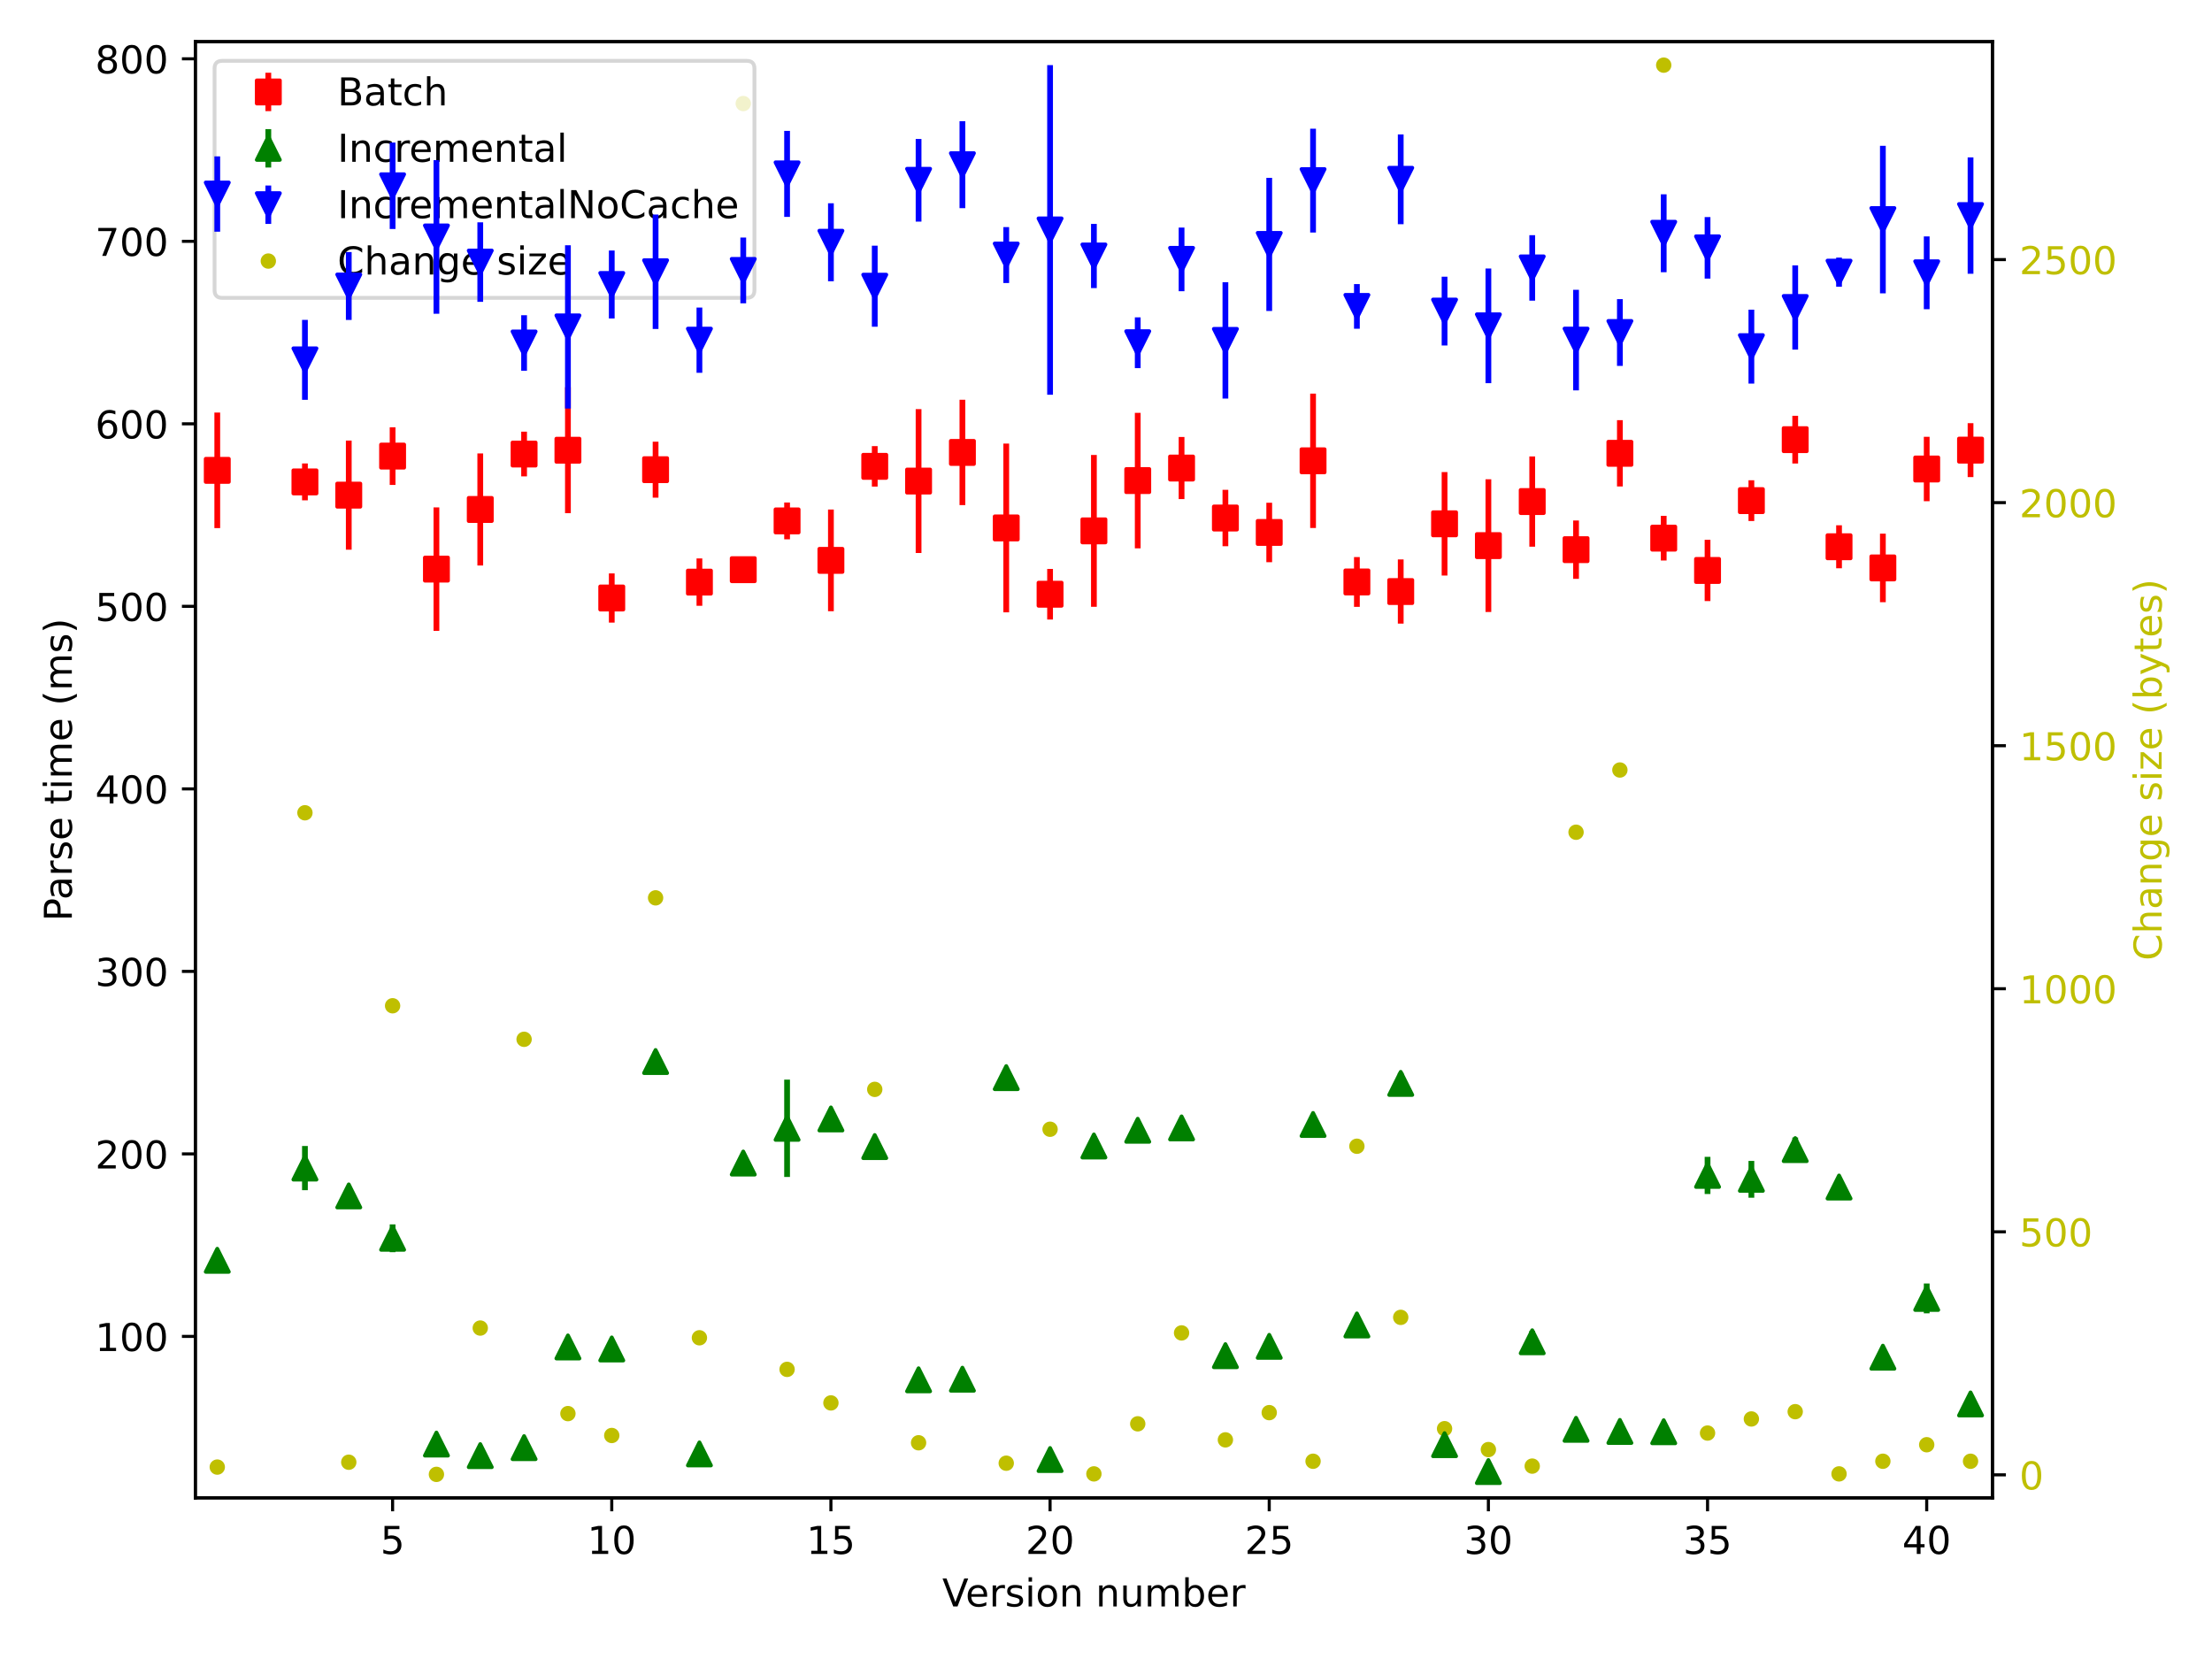 <?xml version="1.0" encoding="utf-8" standalone="no"?>
<!DOCTYPE svg PUBLIC "-//W3C//DTD SVG 1.1//EN"
  "http://www.w3.org/Graphics/SVG/1.1/DTD/svg11.dtd">
<!-- Created with matplotlib (https://matplotlib.org/) -->
<svg height="432pt" version="1.1" viewBox="0 0 576 432" width="576pt" xmlns="http://www.w3.org/2000/svg" xmlns:xlink="http://www.w3.org/1999/xlink">
 <defs>
  <style type="text/css">*{stroke-linecap:butt;stroke-linejoin:round;}</style>
 </defs>
 <g id="figure_1">
  <g id="patch_1">
   <path d="M 0 432 
L 576 432 
L 576 0 
L 0 0 
z
" style="fill:#ffffff;"/>
  </g>
  <g id="axes_1">
   <g id="matplotlib.axis_1">
    <g id="ytick_1">
     <g id="line2d_1">
      <defs>
       <path d="M 0 0 
L 3.5 0 
" id="m6a17f22e74" style="stroke:#000000;stroke-width:0.8;"/>
      </defs>
      <g>
       <use style="stroke:#000000;stroke-width:0.8;" x="518.83" xlink:href="#m6a17f22e74" y="384.051"/>
      </g>
     </g>
     <g id="text_1">
      <!-- 0 -->
      <g style="fill:#bfbf00;" transform="translate(525.83 387.85)scale(0.1 -0.1)">
       <defs>
        <path d="M 31.781 66.406 
Q 24.172 66.406 20.328 58.906 
Q 16.5 51.422 16.5 36.375 
Q 16.5 21.391 20.328 13.891 
Q 24.172 6.391 31.781 6.391 
Q 39.453 6.391 43.281 13.891 
Q 47.125 21.391 47.125 36.375 
Q 47.125 51.422 43.281 58.906 
Q 39.453 66.406 31.781 66.406 
z
M 31.781 74.219 
Q 44.047 74.219 50.516 64.516 
Q 56.984 54.828 56.984 36.375 
Q 56.984 17.969 50.516 8.266 
Q 44.047 -1.422 31.781 -1.422 
Q 19.531 -1.422 13.062 8.266 
Q 6.594 17.969 6.594 36.375 
Q 6.594 54.828 13.062 64.516 
Q 19.531 74.219 31.781 74.219 
z
" id="DejaVuSans-48"/>
       </defs>
       <use xlink:href="#DejaVuSans-48"/>
      </g>
     </g>
    </g>
    <g id="ytick_2">
     <g id="line2d_2">
      <g>
       <use style="stroke:#000000;stroke-width:0.8;" x="518.83" xlink:href="#m6a17f22e74" y="320.76"/>
      </g>
     </g>
     <g id="text_2">
      <!-- 500 -->
      <g style="fill:#bfbf00;" transform="translate(525.83 324.559)scale(0.1 -0.1)">
       <defs>
        <path d="M 10.797 72.906 
L 49.516 72.906 
L 49.516 64.594 
L 19.828 64.594 
L 19.828 46.734 
Q 21.969 47.469 24.109 47.828 
Q 26.266 48.188 28.422 48.188 
Q 40.625 48.188 47.75 41.5 
Q 54.891 34.812 54.891 23.391 
Q 54.891 11.625 47.562 5.094 
Q 40.234 -1.422 26.906 -1.422 
Q 22.312 -1.422 17.547 -0.641 
Q 12.797 0.141 7.719 1.703 
L 7.719 11.625 
Q 12.109 9.234 16.797 8.062 
Q 21.484 6.891 26.703 6.891 
Q 35.156 6.891 40.078 11.328 
Q 45.016 15.766 45.016 23.391 
Q 45.016 31 40.078 35.438 
Q 35.156 39.891 26.703 39.891 
Q 22.75 39.891 18.812 39.016 
Q 14.891 38.141 10.797 36.281 
z
" id="DejaVuSans-53"/>
       </defs>
       <use xlink:href="#DejaVuSans-53"/>
       <use x="63.623" xlink:href="#DejaVuSans-48"/>
       <use x="127.246" xlink:href="#DejaVuSans-48"/>
      </g>
     </g>
    </g>
    <g id="ytick_3">
     <g id="line2d_3">
      <g>
       <use style="stroke:#000000;stroke-width:0.8;" x="518.83" xlink:href="#m6a17f22e74" y="257.469"/>
      </g>
     </g>
     <g id="text_3">
      <!-- 1000 -->
      <g style="fill:#bfbf00;" transform="translate(525.83 261.268)scale(0.1 -0.1)">
       <defs>
        <path d="M 12.406 8.297 
L 28.516 8.297 
L 28.516 63.922 
L 10.984 60.406 
L 10.984 69.391 
L 28.422 72.906 
L 38.281 72.906 
L 38.281 8.297 
L 54.391 8.297 
L 54.391 0 
L 12.406 0 
z
" id="DejaVuSans-49"/>
       </defs>
       <use xlink:href="#DejaVuSans-49"/>
       <use x="63.623" xlink:href="#DejaVuSans-48"/>
       <use x="127.246" xlink:href="#DejaVuSans-48"/>
       <use x="190.869" xlink:href="#DejaVuSans-48"/>
      </g>
     </g>
    </g>
    <g id="ytick_4">
     <g id="line2d_4">
      <g>
       <use style="stroke:#000000;stroke-width:0.8;" x="518.83" xlink:href="#m6a17f22e74" y="194.178"/>
      </g>
     </g>
     <g id="text_4">
      <!-- 1500 -->
      <g style="fill:#bfbf00;" transform="translate(525.83 197.977)scale(0.1 -0.1)">
       <use xlink:href="#DejaVuSans-49"/>
       <use x="63.623" xlink:href="#DejaVuSans-53"/>
       <use x="127.246" xlink:href="#DejaVuSans-48"/>
       <use x="190.869" xlink:href="#DejaVuSans-48"/>
      </g>
     </g>
    </g>
    <g id="ytick_5">
     <g id="line2d_5">
      <g>
       <use style="stroke:#000000;stroke-width:0.8;" x="518.83" xlink:href="#m6a17f22e74" y="130.887"/>
      </g>
     </g>
     <g id="text_5">
      <!-- 2000 -->
      <g style="fill:#bfbf00;" transform="translate(525.83 134.687)scale(0.1 -0.1)">
       <defs>
        <path d="M 19.188 8.297 
L 53.609 8.297 
L 53.609 0 
L 7.328 0 
L 7.328 8.297 
Q 12.938 14.109 22.625 23.891 
Q 32.328 33.688 34.812 36.531 
Q 39.547 41.844 41.422 45.531 
Q 43.312 49.219 43.312 52.781 
Q 43.312 58.594 39.234 62.25 
Q 35.156 65.922 28.609 65.922 
Q 23.969 65.922 18.812 64.312 
Q 13.672 62.703 7.812 59.422 
L 7.812 69.391 
Q 13.766 71.781 18.938 73 
Q 24.125 74.219 28.422 74.219 
Q 39.75 74.219 46.484 68.547 
Q 53.219 62.891 53.219 53.422 
Q 53.219 48.922 51.531 44.891 
Q 49.859 40.875 45.406 35.406 
Q 44.188 33.984 37.641 27.219 
Q 31.109 20.453 19.188 8.297 
z
" id="DejaVuSans-50"/>
       </defs>
       <use xlink:href="#DejaVuSans-50"/>
       <use x="63.623" xlink:href="#DejaVuSans-48"/>
       <use x="127.246" xlink:href="#DejaVuSans-48"/>
       <use x="190.869" xlink:href="#DejaVuSans-48"/>
      </g>
     </g>
    </g>
    <g id="ytick_6">
     <g id="line2d_6">
      <g>
       <use style="stroke:#000000;stroke-width:0.8;" x="518.83" xlink:href="#m6a17f22e74" y="67.597"/>
      </g>
     </g>
     <g id="text_6">
      <!-- 2500 -->
      <g style="fill:#bfbf00;" transform="translate(525.83 71.396)scale(0.1 -0.1)">
       <use xlink:href="#DejaVuSans-50"/>
       <use x="63.623" xlink:href="#DejaVuSans-53"/>
       <use x="127.246" xlink:href="#DejaVuSans-48"/>
       <use x="190.869" xlink:href="#DejaVuSans-48"/>
      </g>
     </g>
    </g>
    <g id="text_7">
     <!-- Change size (bytes) -->
     <g style="fill:#bfbf00;" transform="translate(562.878 250.137)rotate(-90)scale(0.1 -0.1)">
      <defs>
       <path d="M 64.406 67.281 
L 64.406 56.891 
Q 59.422 61.531 53.781 63.812 
Q 48.141 66.109 41.797 66.109 
Q 29.297 66.109 22.656 58.469 
Q 16.016 50.828 16.016 36.375 
Q 16.016 21.969 22.656 14.328 
Q 29.297 6.688 41.797 6.688 
Q 48.141 6.688 53.781 8.984 
Q 59.422 11.281 64.406 15.922 
L 64.406 5.609 
Q 59.234 2.094 53.438 0.328 
Q 47.656 -1.422 41.219 -1.422 
Q 24.656 -1.422 15.125 8.703 
Q 5.609 18.844 5.609 36.375 
Q 5.609 53.953 15.125 64.078 
Q 24.656 74.219 41.219 74.219 
Q 47.75 74.219 53.531 72.484 
Q 59.328 70.75 64.406 67.281 
z
" id="DejaVuSans-67"/>
       <path d="M 54.891 33.016 
L 54.891 0 
L 45.906 0 
L 45.906 32.719 
Q 45.906 40.484 42.875 44.328 
Q 39.844 48.188 33.797 48.188 
Q 26.516 48.188 22.312 43.547 
Q 18.109 38.922 18.109 30.906 
L 18.109 0 
L 9.078 0 
L 9.078 75.984 
L 18.109 75.984 
L 18.109 46.188 
Q 21.344 51.125 25.703 53.562 
Q 30.078 56 35.797 56 
Q 45.219 56 50.047 50.172 
Q 54.891 44.344 54.891 33.016 
z
" id="DejaVuSans-104"/>
       <path d="M 34.281 27.484 
Q 23.391 27.484 19.188 25 
Q 14.984 22.516 14.984 16.5 
Q 14.984 11.719 18.141 8.906 
Q 21.297 6.109 26.703 6.109 
Q 34.188 6.109 38.703 11.406 
Q 43.219 16.703 43.219 25.484 
L 43.219 27.484 
z
M 52.203 31.203 
L 52.203 0 
L 43.219 0 
L 43.219 8.297 
Q 40.141 3.328 35.547 0.953 
Q 30.953 -1.422 24.312 -1.422 
Q 15.922 -1.422 10.953 3.297 
Q 6 8.016 6 15.922 
Q 6 25.141 12.172 29.828 
Q 18.359 34.516 30.609 34.516 
L 43.219 34.516 
L 43.219 35.406 
Q 43.219 41.609 39.141 45 
Q 35.062 48.391 27.688 48.391 
Q 23 48.391 18.547 47.266 
Q 14.109 46.141 10.016 43.891 
L 10.016 52.203 
Q 14.938 54.109 19.578 55.047 
Q 24.219 56 28.609 56 
Q 40.484 56 46.344 49.844 
Q 52.203 43.703 52.203 31.203 
z
" id="DejaVuSans-97"/>
       <path d="M 54.891 33.016 
L 54.891 0 
L 45.906 0 
L 45.906 32.719 
Q 45.906 40.484 42.875 44.328 
Q 39.844 48.188 33.797 48.188 
Q 26.516 48.188 22.312 43.547 
Q 18.109 38.922 18.109 30.906 
L 18.109 0 
L 9.078 0 
L 9.078 54.688 
L 18.109 54.688 
L 18.109 46.188 
Q 21.344 51.125 25.703 53.562 
Q 30.078 56 35.797 56 
Q 45.219 56 50.047 50.172 
Q 54.891 44.344 54.891 33.016 
z
" id="DejaVuSans-110"/>
       <path d="M 45.406 27.984 
Q 45.406 37.75 41.375 43.109 
Q 37.359 48.484 30.078 48.484 
Q 22.859 48.484 18.828 43.109 
Q 14.797 37.75 14.797 27.984 
Q 14.797 18.266 18.828 12.891 
Q 22.859 7.516 30.078 7.516 
Q 37.359 7.516 41.375 12.891 
Q 45.406 18.266 45.406 27.984 
z
M 54.391 6.781 
Q 54.391 -7.172 48.188 -13.984 
Q 42 -20.797 29.203 -20.797 
Q 24.469 -20.797 20.266 -20.094 
Q 16.062 -19.391 12.109 -17.922 
L 12.109 -9.188 
Q 16.062 -11.328 19.922 -12.344 
Q 23.781 -13.375 27.781 -13.375 
Q 36.625 -13.375 41.016 -8.766 
Q 45.406 -4.156 45.406 5.172 
L 45.406 9.625 
Q 42.625 4.781 38.281 2.391 
Q 33.938 0 27.875 0 
Q 17.828 0 11.672 7.656 
Q 5.516 15.328 5.516 27.984 
Q 5.516 40.672 11.672 48.328 
Q 17.828 56 27.875 56 
Q 33.938 56 38.281 53.609 
Q 42.625 51.219 45.406 46.391 
L 45.406 54.688 
L 54.391 54.688 
z
" id="DejaVuSans-103"/>
       <path d="M 56.203 29.594 
L 56.203 25.203 
L 14.891 25.203 
Q 15.484 15.922 20.484 11.062 
Q 25.484 6.203 34.422 6.203 
Q 39.594 6.203 44.453 7.469 
Q 49.312 8.734 54.109 11.281 
L 54.109 2.781 
Q 49.266 0.734 44.188 -0.344 
Q 39.109 -1.422 33.891 -1.422 
Q 20.797 -1.422 13.156 6.188 
Q 5.516 13.812 5.516 26.812 
Q 5.516 40.234 12.766 48.109 
Q 20.016 56 32.328 56 
Q 43.359 56 49.781 48.891 
Q 56.203 41.797 56.203 29.594 
z
M 47.219 32.234 
Q 47.125 39.594 43.094 43.984 
Q 39.062 48.391 32.422 48.391 
Q 24.906 48.391 20.391 44.141 
Q 15.875 39.891 15.188 32.172 
z
" id="DejaVuSans-101"/>
       <path id="DejaVuSans-32"/>
       <path d="M 44.281 53.078 
L 44.281 44.578 
Q 40.484 46.531 36.375 47.5 
Q 32.281 48.484 27.875 48.484 
Q 21.188 48.484 17.844 46.438 
Q 14.5 44.391 14.5 40.281 
Q 14.5 37.156 16.891 35.375 
Q 19.281 33.594 26.516 31.984 
L 29.594 31.297 
Q 39.156 29.25 43.188 25.516 
Q 47.219 21.781 47.219 15.094 
Q 47.219 7.469 41.188 3.016 
Q 35.156 -1.422 24.609 -1.422 
Q 20.219 -1.422 15.453 -0.562 
Q 10.688 0.297 5.422 2 
L 5.422 11.281 
Q 10.406 8.688 15.234 7.391 
Q 20.062 6.109 24.812 6.109 
Q 31.156 6.109 34.562 8.281 
Q 37.984 10.453 37.984 14.406 
Q 37.984 18.062 35.516 20.016 
Q 33.062 21.969 24.703 23.781 
L 21.578 24.516 
Q 13.234 26.266 9.516 29.906 
Q 5.812 33.547 5.812 39.891 
Q 5.812 47.609 11.281 51.797 
Q 16.75 56 26.812 56 
Q 31.781 56 36.172 55.266 
Q 40.578 54.547 44.281 53.078 
z
" id="DejaVuSans-115"/>
       <path d="M 9.422 54.688 
L 18.406 54.688 
L 18.406 0 
L 9.422 0 
z
M 9.422 75.984 
L 18.406 75.984 
L 18.406 64.594 
L 9.422 64.594 
z
" id="DejaVuSans-105"/>
       <path d="M 5.516 54.688 
L 48.188 54.688 
L 48.188 46.484 
L 14.406 7.172 
L 48.188 7.172 
L 48.188 0 
L 4.297 0 
L 4.297 8.203 
L 38.094 47.516 
L 5.516 47.516 
z
" id="DejaVuSans-122"/>
       <path d="M 31 75.875 
Q 24.469 64.656 21.281 53.656 
Q 18.109 42.672 18.109 31.391 
Q 18.109 20.125 21.312 9.062 
Q 24.516 -2 31 -13.188 
L 23.188 -13.188 
Q 15.875 -1.703 12.234 9.375 
Q 8.594 20.453 8.594 31.391 
Q 8.594 42.281 12.203 53.312 
Q 15.828 64.359 23.188 75.875 
z
" id="DejaVuSans-40"/>
       <path d="M 48.688 27.297 
Q 48.688 37.203 44.609 42.844 
Q 40.531 48.484 33.406 48.484 
Q 26.266 48.484 22.188 42.844 
Q 18.109 37.203 18.109 27.297 
Q 18.109 17.391 22.188 11.75 
Q 26.266 6.109 33.406 6.109 
Q 40.531 6.109 44.609 11.75 
Q 48.688 17.391 48.688 27.297 
z
M 18.109 46.391 
Q 20.953 51.266 25.266 53.625 
Q 29.594 56 35.594 56 
Q 45.562 56 51.781 48.094 
Q 58.016 40.188 58.016 27.297 
Q 58.016 14.406 51.781 6.484 
Q 45.562 -1.422 35.594 -1.422 
Q 29.594 -1.422 25.266 0.953 
Q 20.953 3.328 18.109 8.203 
L 18.109 0 
L 9.078 0 
L 9.078 75.984 
L 18.109 75.984 
z
" id="DejaVuSans-98"/>
       <path d="M 32.172 -5.078 
Q 28.375 -14.844 24.75 -17.812 
Q 21.141 -20.797 15.094 -20.797 
L 7.906 -20.797 
L 7.906 -13.281 
L 13.188 -13.281 
Q 16.891 -13.281 18.938 -11.516 
Q 21 -9.766 23.484 -3.219 
L 25.094 0.875 
L 2.984 54.688 
L 12.5 54.688 
L 29.594 11.922 
L 46.688 54.688 
L 56.203 54.688 
z
" id="DejaVuSans-121"/>
       <path d="M 18.312 70.219 
L 18.312 54.688 
L 36.812 54.688 
L 36.812 47.703 
L 18.312 47.703 
L 18.312 18.016 
Q 18.312 11.328 20.141 9.422 
Q 21.969 7.516 27.594 7.516 
L 36.812 7.516 
L 36.812 0 
L 27.594 0 
Q 17.188 0 13.234 3.875 
Q 9.281 7.766 9.281 18.016 
L 9.281 47.703 
L 2.688 47.703 
L 2.688 54.688 
L 9.281 54.688 
L 9.281 70.219 
z
" id="DejaVuSans-116"/>
       <path d="M 8.016 75.875 
L 15.828 75.875 
Q 23.141 64.359 26.781 53.312 
Q 30.422 42.281 30.422 31.391 
Q 30.422 20.453 26.781 9.375 
Q 23.141 -1.703 15.828 -13.188 
L 8.016 -13.188 
Q 14.5 -2 17.703 9.062 
Q 20.906 20.125 20.906 31.391 
Q 20.906 42.672 17.703 53.656 
Q 14.5 64.656 8.016 75.875 
z
" id="DejaVuSans-41"/>
      </defs>
      <use xlink:href="#DejaVuSans-67"/>
      <use x="69.824" xlink:href="#DejaVuSans-104"/>
      <use x="133.203" xlink:href="#DejaVuSans-97"/>
      <use x="194.482" xlink:href="#DejaVuSans-110"/>
      <use x="257.861" xlink:href="#DejaVuSans-103"/>
      <use x="321.338" xlink:href="#DejaVuSans-101"/>
      <use x="382.861" xlink:href="#DejaVuSans-32"/>
      <use x="414.648" xlink:href="#DejaVuSans-115"/>
      <use x="466.748" xlink:href="#DejaVuSans-105"/>
      <use x="494.531" xlink:href="#DejaVuSans-122"/>
      <use x="547.021" xlink:href="#DejaVuSans-101"/>
      <use x="608.545" xlink:href="#DejaVuSans-32"/>
      <use x="640.332" xlink:href="#DejaVuSans-40"/>
      <use x="679.346" xlink:href="#DejaVuSans-98"/>
      <use x="742.822" xlink:href="#DejaVuSans-121"/>
      <use x="802.002" xlink:href="#DejaVuSans-116"/>
      <use x="841.211" xlink:href="#DejaVuSans-101"/>
      <use x="902.734" xlink:href="#DejaVuSans-115"/>
      <use x="954.834" xlink:href="#DejaVuSans-41"/>
     </g>
    </g>
   </g>
   <g id="line2d_7">
    <defs>
     <path d="M 0 1.5 
C 0.398 1.5 0.779 1.342 1.061 1.061 
C 1.342 0.779 1.5 0.398 1.5 0 
C 1.5 -0.398 1.342 -0.779 1.061 -1.061 
C 0.779 -1.342 0.398 -1.5 0 -1.5 
C -0.398 -1.5 -0.779 -1.342 -1.061 -1.061 
C -1.342 -0.779 -1.5 -0.398 -1.5 0 
C -1.5 0.398 -1.342 0.779 -1.061 1.061 
C -0.779 1.342 -0.398 1.5 0 1.5 
z
" id="mc54a908b03" style="stroke:#bfbf00;"/>
    </defs>
    <g clip-path="url(#pab6299239d)">
     <use style="fill:#bfbf00;stroke:#bfbf00;" x="56.577" xlink:href="#mc54a908b03" y="382.025"/>
     <use style="fill:#bfbf00;stroke:#bfbf00;" x="79.404" xlink:href="#mc54a908b03" y="211.646"/>
     <use style="fill:#bfbf00;stroke:#bfbf00;" x="90.818" xlink:href="#mc54a908b03" y="380.759"/>
     <use style="fill:#bfbf00;stroke:#bfbf00;" x="102.231" xlink:href="#mc54a908b03" y="261.899"/>
     <use style="fill:#bfbf00;stroke:#bfbf00;" x="113.645" xlink:href="#mc54a908b03" y="383.924"/>
     <use style="fill:#bfbf00;stroke:#bfbf00;" x="125.059" xlink:href="#mc54a908b03" y="345.823"/>
     <use style="fill:#bfbf00;stroke:#bfbf00;" x="136.472" xlink:href="#mc54a908b03" y="270.633"/>
     <use style="fill:#bfbf00;stroke:#bfbf00;" x="147.886" xlink:href="#mc54a908b03" y="368.101"/>
     <use style="fill:#bfbf00;stroke:#bfbf00;" x="159.3" xlink:href="#mc54a908b03" y="373.797"/>
     <use style="fill:#bfbf00;stroke:#bfbf00;" x="170.713" xlink:href="#mc54a908b03" y="233.798"/>
     <use style="fill:#bfbf00;stroke:#bfbf00;" x="182.127" xlink:href="#mc54a908b03" y="348.355"/>
     <use style="fill:#bfbf00;stroke:#bfbf00;" x="193.541" xlink:href="#mc54a908b03" y="26.964"/>
     <use style="fill:#bfbf00;stroke:#bfbf00;" x="204.954" xlink:href="#mc54a908b03" y="356.582"/>
     <use style="fill:#bfbf00;stroke:#bfbf00;" x="216.368" xlink:href="#mc54a908b03" y="365.317"/>
     <use style="fill:#bfbf00;stroke:#bfbf00;" x="227.782" xlink:href="#mc54a908b03" y="283.671"/>
     <use style="fill:#bfbf00;stroke:#bfbf00;" x="239.195" xlink:href="#mc54a908b03" y="375.696"/>
     <use style="fill:#bfbf00;stroke:#bfbf00;" x="250.609" xlink:href="#mc54a908b03" y="360"/>
     <use style="fill:#bfbf00;stroke:#bfbf00;" x="262.023" xlink:href="#mc54a908b03" y="381.013"/>
     <use style="fill:#bfbf00;stroke:#bfbf00;" x="273.436" xlink:href="#mc54a908b03" y="294.051"/>
     <use style="fill:#bfbf00;stroke:#bfbf00;" x="284.85" xlink:href="#mc54a908b03" y="383.797"/>
     <use style="fill:#bfbf00;stroke:#bfbf00;" x="296.264" xlink:href="#mc54a908b03" y="370.76"/>
     <use style="fill:#bfbf00;stroke:#bfbf00;" x="307.677" xlink:href="#mc54a908b03" y="347.089"/>
     <use style="fill:#bfbf00;stroke:#bfbf00;" x="319.091" xlink:href="#mc54a908b03" y="374.937"/>
     <use style="fill:#bfbf00;stroke:#bfbf00;" x="330.505" xlink:href="#mc54a908b03" y="367.848"/>
     <use style="fill:#bfbf00;stroke:#bfbf00;" x="341.918" xlink:href="#mc54a908b03" y="380.506"/>
     <use style="fill:#bfbf00;stroke:#bfbf00;" x="353.332" xlink:href="#mc54a908b03" y="298.481"/>
     <use style="fill:#bfbf00;stroke:#bfbf00;" x="364.746" xlink:href="#mc54a908b03" y="343.038"/>
     <use style="fill:#bfbf00;stroke:#bfbf00;" x="376.159" xlink:href="#mc54a908b03" y="372.025"/>
     <use style="fill:#bfbf00;stroke:#bfbf00;" x="387.573" xlink:href="#mc54a908b03" y="377.468"/>
     <use style="fill:#bfbf00;stroke:#bfbf00;" x="398.987" xlink:href="#mc54a908b03" y="381.772"/>
     <use style="fill:#bfbf00;stroke:#bfbf00;" x="410.4" xlink:href="#mc54a908b03" y="216.71"/>
     <use style="fill:#bfbf00;stroke:#bfbf00;" x="421.814" xlink:href="#mc54a908b03" y="200.507"/>
     <use style="fill:#bfbf00;stroke:#bfbf00;" x="433.228" xlink:href="#mc54a908b03" y="16.964"/>
     <use style="fill:#bfbf00;stroke:#bfbf00;" x="444.641" xlink:href="#mc54a908b03" y="373.165"/>
     <use style="fill:#bfbf00;stroke:#bfbf00;" x="456.055" xlink:href="#mc54a908b03" y="369.494"/>
     <use style="fill:#bfbf00;stroke:#bfbf00;" x="467.469" xlink:href="#mc54a908b03" y="367.595"/>
     <use style="fill:#bfbf00;stroke:#bfbf00;" x="478.882" xlink:href="#mc54a908b03" y="383.797"/>
     <use style="fill:#bfbf00;stroke:#bfbf00;" x="490.296" xlink:href="#mc54a908b03" y="380.506"/>
     <use style="fill:#bfbf00;stroke:#bfbf00;" x="501.71" xlink:href="#mc54a908b03" y="376.203"/>
     <use style="fill:#bfbf00;stroke:#bfbf00;" x="513.123" xlink:href="#mc54a908b03" y="380.506"/>
    </g>
   </g>
   <g id="patch_2">
    <path d="M 50.87 390.04 
L 50.87 10.848 
" style="fill:none;stroke:#000000;stroke-linecap:square;stroke-linejoin:miter;stroke-width:0.8;"/>
   </g>
   <g id="patch_3">
    <path d="M 518.83 390.04 
L 518.83 10.848 
" style="fill:none;stroke:#000000;stroke-linecap:square;stroke-linejoin:miter;stroke-width:0.8;"/>
   </g>
   <g id="patch_4">
    <path d="M 50.87 390.04 
L 518.83 390.04 
" style="fill:none;stroke:#000000;stroke-linecap:square;stroke-linejoin:miter;stroke-width:0.8;"/>
   </g>
   <g id="patch_5">
    <path d="M 50.87 10.848 
L 518.83 10.848 
" style="fill:none;stroke:#000000;stroke-linecap:square;stroke-linejoin:miter;stroke-width:0.8;"/>
   </g>
   <g id="legend_1">
    <g id="patch_6">
     <path d="M 57.87 77.561 
L 194.453 77.561 
Q 196.453 77.561 196.453 75.561 
L 196.453 17.848 
Q 196.453 15.848 194.453 15.848 
L 57.87 15.848 
Q 55.87 15.848 55.87 17.848 
L 55.87 75.561 
Q 55.87 77.561 57.87 77.561 
z
" style="fill:#ffffff;opacity:0.8;stroke:#cccccc;stroke-linejoin:miter;"/>
    </g>
    <g id="LineCollection_1">
     <path d="M 69.87 28.946 
L 69.87 18.946 
" style="fill:none;stroke:#ff0000;stroke-width:1.5;"/>
    </g>
    <g id="line2d_8"/>
    <g id="line2d_9">
     <defs>
      <path d="M -3 3 
L 3 3 
L 3 -3 
L -3 -3 
z
" id="mbfc18551ab" style="stroke:#ff0000;stroke-linejoin:miter;"/>
     </defs>
     <g>
      <use style="fill:#ff0000;stroke:#ff0000;stroke-linejoin:miter;" x="69.87" xlink:href="#mbfc18551ab" y="23.946"/>
     </g>
    </g>
    <g id="text_8">
     <!-- Batch -->
     <g transform="translate(87.87 27.446)scale(0.1 -0.1)">
      <defs>
       <path d="M 19.672 34.812 
L 19.672 8.109 
L 35.5 8.109 
Q 43.453 8.109 47.281 11.406 
Q 51.125 14.703 51.125 21.484 
Q 51.125 28.328 47.281 31.562 
Q 43.453 34.812 35.5 34.812 
z
M 19.672 64.797 
L 19.672 42.828 
L 34.281 42.828 
Q 41.5 42.828 45.031 45.531 
Q 48.578 48.25 48.578 53.812 
Q 48.578 59.328 45.031 62.062 
Q 41.5 64.797 34.281 64.797 
z
M 9.812 72.906 
L 35.016 72.906 
Q 46.297 72.906 52.391 68.219 
Q 58.5 63.531 58.5 54.891 
Q 58.5 48.188 55.375 44.234 
Q 52.25 40.281 46.188 39.312 
Q 53.469 37.75 57.5 32.781 
Q 61.531 27.828 61.531 20.406 
Q 61.531 10.641 54.891 5.312 
Q 48.25 0 35.984 0 
L 9.812 0 
z
" id="DejaVuSans-66"/>
       <path d="M 48.781 52.594 
L 48.781 44.188 
Q 44.969 46.297 41.141 47.344 
Q 37.312 48.391 33.406 48.391 
Q 24.656 48.391 19.812 42.844 
Q 14.984 37.312 14.984 27.297 
Q 14.984 17.281 19.812 11.734 
Q 24.656 6.203 33.406 6.203 
Q 37.312 6.203 41.141 7.25 
Q 44.969 8.297 48.781 10.406 
L 48.781 2.094 
Q 45.016 0.344 40.984 -0.531 
Q 36.969 -1.422 32.422 -1.422 
Q 20.062 -1.422 12.781 6.344 
Q 5.516 14.109 5.516 27.297 
Q 5.516 40.672 12.859 48.328 
Q 20.219 56 33.016 56 
Q 37.156 56 41.109 55.141 
Q 45.062 54.297 48.781 52.594 
z
" id="DejaVuSans-99"/>
      </defs>
      <use xlink:href="#DejaVuSans-66"/>
      <use x="68.604" xlink:href="#DejaVuSans-97"/>
      <use x="129.883" xlink:href="#DejaVuSans-116"/>
      <use x="169.092" xlink:href="#DejaVuSans-99"/>
      <use x="224.072" xlink:href="#DejaVuSans-104"/>
     </g>
    </g>
    <g id="LineCollection_2">
     <path d="M 69.87 43.625 
L 69.87 33.625 
" style="fill:none;stroke:#008000;stroke-width:1.5;"/>
    </g>
    <g id="line2d_10"/>
    <g id="line2d_11">
     <defs>
      <path d="M 0 -3 
L -3 3 
L 3 3 
z
" id="m1582a05b32" style="stroke:#008000;stroke-linejoin:miter;"/>
     </defs>
     <g>
      <use style="fill:#008000;stroke:#008000;stroke-linejoin:miter;" x="69.87" xlink:href="#m1582a05b32" y="38.625"/>
     </g>
    </g>
    <g id="text_9">
     <!-- Incremental -->
     <g transform="translate(87.87 42.125)scale(0.1 -0.1)">
      <defs>
       <path d="M 9.812 72.906 
L 19.672 72.906 
L 19.672 0 
L 9.812 0 
z
" id="DejaVuSans-73"/>
       <path d="M 41.109 46.297 
Q 39.594 47.172 37.812 47.578 
Q 36.031 48 33.891 48 
Q 26.266 48 22.188 43.047 
Q 18.109 38.094 18.109 28.812 
L 18.109 0 
L 9.078 0 
L 9.078 54.688 
L 18.109 54.688 
L 18.109 46.188 
Q 20.953 51.172 25.484 53.578 
Q 30.031 56 36.531 56 
Q 37.453 56 38.578 55.875 
Q 39.703 55.766 41.062 55.516 
z
" id="DejaVuSans-114"/>
       <path d="M 52 44.188 
Q 55.375 50.25 60.062 53.125 
Q 64.75 56 71.094 56 
Q 79.641 56 84.281 50.016 
Q 88.922 44.047 88.922 33.016 
L 88.922 0 
L 79.891 0 
L 79.891 32.719 
Q 79.891 40.578 77.094 44.375 
Q 74.312 48.188 68.609 48.188 
Q 61.625 48.188 57.562 43.547 
Q 53.516 38.922 53.516 30.906 
L 53.516 0 
L 44.484 0 
L 44.484 32.719 
Q 44.484 40.625 41.703 44.406 
Q 38.922 48.188 33.109 48.188 
Q 26.219 48.188 22.156 43.531 
Q 18.109 38.875 18.109 30.906 
L 18.109 0 
L 9.078 0 
L 9.078 54.688 
L 18.109 54.688 
L 18.109 46.188 
Q 21.188 51.219 25.484 53.609 
Q 29.781 56 35.688 56 
Q 41.656 56 45.828 52.969 
Q 50 49.953 52 44.188 
z
" id="DejaVuSans-109"/>
       <path d="M 9.422 75.984 
L 18.406 75.984 
L 18.406 0 
L 9.422 0 
z
" id="DejaVuSans-108"/>
      </defs>
      <use xlink:href="#DejaVuSans-73"/>
      <use x="29.492" xlink:href="#DejaVuSans-110"/>
      <use x="92.871" xlink:href="#DejaVuSans-99"/>
      <use x="147.852" xlink:href="#DejaVuSans-114"/>
      <use x="186.715" xlink:href="#DejaVuSans-101"/>
      <use x="248.238" xlink:href="#DejaVuSans-109"/>
      <use x="345.65" xlink:href="#DejaVuSans-101"/>
      <use x="407.174" xlink:href="#DejaVuSans-110"/>
      <use x="470.553" xlink:href="#DejaVuSans-116"/>
      <use x="509.762" xlink:href="#DejaVuSans-97"/>
      <use x="571.041" xlink:href="#DejaVuSans-108"/>
     </g>
    </g>
    <g id="LineCollection_3">
     <path d="M 69.87 58.303 
L 69.87 48.303 
" style="fill:none;stroke:#0000ff;stroke-width:1.5;"/>
    </g>
    <g id="line2d_12"/>
    <g id="line2d_13">
     <defs>
      <path d="M -0 3 
L 3 -3 
L -3 -3 
z
" id="m5ab46f2558" style="stroke:#0000ff;stroke-linejoin:miter;"/>
     </defs>
     <g>
      <use style="fill:#0000ff;stroke:#0000ff;stroke-linejoin:miter;" x="69.87" xlink:href="#m5ab46f2558" y="53.303"/>
     </g>
    </g>
    <g id="text_10">
     <!-- IncrementalNoCache -->
     <g transform="translate(87.87 56.803)scale(0.1 -0.1)">
      <defs>
       <path d="M 9.812 72.906 
L 23.094 72.906 
L 55.422 11.922 
L 55.422 72.906 
L 64.984 72.906 
L 64.984 0 
L 51.703 0 
L 19.391 60.984 
L 19.391 0 
L 9.812 0 
z
" id="DejaVuSans-78"/>
       <path d="M 30.609 48.391 
Q 23.391 48.391 19.188 42.75 
Q 14.984 37.109 14.984 27.297 
Q 14.984 17.484 19.156 11.844 
Q 23.344 6.203 30.609 6.203 
Q 37.797 6.203 41.984 11.859 
Q 46.188 17.531 46.188 27.297 
Q 46.188 37.016 41.984 42.703 
Q 37.797 48.391 30.609 48.391 
z
M 30.609 56 
Q 42.328 56 49.016 48.375 
Q 55.719 40.766 55.719 27.297 
Q 55.719 13.875 49.016 6.219 
Q 42.328 -1.422 30.609 -1.422 
Q 18.844 -1.422 12.172 6.219 
Q 5.516 13.875 5.516 27.297 
Q 5.516 40.766 12.172 48.375 
Q 18.844 56 30.609 56 
z
" id="DejaVuSans-111"/>
      </defs>
      <use xlink:href="#DejaVuSans-73"/>
      <use x="29.492" xlink:href="#DejaVuSans-110"/>
      <use x="92.871" xlink:href="#DejaVuSans-99"/>
      <use x="147.852" xlink:href="#DejaVuSans-114"/>
      <use x="186.715" xlink:href="#DejaVuSans-101"/>
      <use x="248.238" xlink:href="#DejaVuSans-109"/>
      <use x="345.65" xlink:href="#DejaVuSans-101"/>
      <use x="407.174" xlink:href="#DejaVuSans-110"/>
      <use x="470.553" xlink:href="#DejaVuSans-116"/>
      <use x="509.762" xlink:href="#DejaVuSans-97"/>
      <use x="571.041" xlink:href="#DejaVuSans-108"/>
      <use x="598.824" xlink:href="#DejaVuSans-78"/>
      <use x="673.629" xlink:href="#DejaVuSans-111"/>
      <use x="734.811" xlink:href="#DejaVuSans-67"/>
      <use x="804.635" xlink:href="#DejaVuSans-97"/>
      <use x="865.914" xlink:href="#DejaVuSans-99"/>
      <use x="920.895" xlink:href="#DejaVuSans-104"/>
      <use x="984.273" xlink:href="#DejaVuSans-101"/>
     </g>
    </g>
    <g id="line2d_14"/>
    <g id="line2d_15">
     <g>
      <use style="fill:#bfbf00;stroke:#bfbf00;" x="69.87" xlink:href="#mc54a908b03" y="67.981"/>
     </g>
    </g>
    <g id="text_11">
     <!-- Change size -->
     <g transform="translate(87.87 71.481)scale(0.1 -0.1)">
      <use xlink:href="#DejaVuSans-67"/>
      <use x="69.824" xlink:href="#DejaVuSans-104"/>
      <use x="133.203" xlink:href="#DejaVuSans-97"/>
      <use x="194.482" xlink:href="#DejaVuSans-110"/>
      <use x="257.861" xlink:href="#DejaVuSans-103"/>
      <use x="321.338" xlink:href="#DejaVuSans-101"/>
      <use x="382.861" xlink:href="#DejaVuSans-32"/>
      <use x="414.648" xlink:href="#DejaVuSans-115"/>
      <use x="466.748" xlink:href="#DejaVuSans-105"/>
      <use x="494.531" xlink:href="#DejaVuSans-122"/>
      <use x="547.021" xlink:href="#DejaVuSans-101"/>
     </g>
    </g>
   </g>
  </g>
  <g id="axes_2">
   <g id="matplotlib.axis_2">
    <g id="xtick_1">
     <g id="line2d_16">
      <defs>
       <path d="M 0 0 
L 0 3.5 
" id="m5e137d5f0e" style="stroke:#000000;stroke-width:0.8;"/>
      </defs>
      <g>
       <use style="stroke:#000000;stroke-width:0.8;" x="102.231" xlink:href="#m5e137d5f0e" y="390.04"/>
      </g>
     </g>
     <g id="text_12">
      <!-- 5 -->
      <g transform="translate(99.05 404.638)scale(0.1 -0.1)">
       <use xlink:href="#DejaVuSans-53"/>
      </g>
     </g>
    </g>
    <g id="xtick_2">
     <g id="line2d_17">
      <g>
       <use style="stroke:#000000;stroke-width:0.8;" x="159.3" xlink:href="#m5e137d5f0e" y="390.04"/>
      </g>
     </g>
     <g id="text_13">
      <!-- 10 -->
      <g transform="translate(152.937 404.638)scale(0.1 -0.1)">
       <use xlink:href="#DejaVuSans-49"/>
       <use x="63.623" xlink:href="#DejaVuSans-48"/>
      </g>
     </g>
    </g>
    <g id="xtick_3">
     <g id="line2d_18">
      <g>
       <use style="stroke:#000000;stroke-width:0.8;" x="216.368" xlink:href="#m5e137d5f0e" y="390.04"/>
      </g>
     </g>
     <g id="text_14">
      <!-- 15 -->
      <g transform="translate(210.006 404.638)scale(0.1 -0.1)">
       <use xlink:href="#DejaVuSans-49"/>
       <use x="63.623" xlink:href="#DejaVuSans-53"/>
      </g>
     </g>
    </g>
    <g id="xtick_4">
     <g id="line2d_19">
      <g>
       <use style="stroke:#000000;stroke-width:0.8;" x="273.436" xlink:href="#m5e137d5f0e" y="390.04"/>
      </g>
     </g>
     <g id="text_15">
      <!-- 20 -->
      <g transform="translate(267.074 404.638)scale(0.1 -0.1)">
       <use xlink:href="#DejaVuSans-50"/>
       <use x="63.623" xlink:href="#DejaVuSans-48"/>
      </g>
     </g>
    </g>
    <g id="xtick_5">
     <g id="line2d_20">
      <g>
       <use style="stroke:#000000;stroke-width:0.8;" x="330.505" xlink:href="#m5e137d5f0e" y="390.04"/>
      </g>
     </g>
     <g id="text_16">
      <!-- 25 -->
      <g transform="translate(324.142 404.638)scale(0.1 -0.1)">
       <use xlink:href="#DejaVuSans-50"/>
       <use x="63.623" xlink:href="#DejaVuSans-53"/>
      </g>
     </g>
    </g>
    <g id="xtick_6">
     <g id="line2d_21">
      <g>
       <use style="stroke:#000000;stroke-width:0.8;" x="387.573" xlink:href="#m5e137d5f0e" y="390.04"/>
      </g>
     </g>
     <g id="text_17">
      <!-- 30 -->
      <g transform="translate(381.21 404.638)scale(0.1 -0.1)">
       <defs>
        <path d="M 40.578 39.312 
Q 47.656 37.797 51.625 33 
Q 55.609 28.219 55.609 21.188 
Q 55.609 10.406 48.188 4.484 
Q 40.766 -1.422 27.094 -1.422 
Q 22.516 -1.422 17.656 -0.516 
Q 12.797 0.391 7.625 2.203 
L 7.625 11.719 
Q 11.719 9.328 16.594 8.109 
Q 21.484 6.891 26.812 6.891 
Q 36.078 6.891 40.938 10.547 
Q 45.797 14.203 45.797 21.188 
Q 45.797 27.641 41.281 31.266 
Q 36.766 34.906 28.719 34.906 
L 20.219 34.906 
L 20.219 43.016 
L 29.109 43.016 
Q 36.375 43.016 40.234 45.922 
Q 44.094 48.828 44.094 54.297 
Q 44.094 59.906 40.109 62.906 
Q 36.141 65.922 28.719 65.922 
Q 24.656 65.922 20.016 65.031 
Q 15.375 64.156 9.812 62.312 
L 9.812 71.094 
Q 15.438 72.656 20.344 73.438 
Q 25.25 74.219 29.594 74.219 
Q 40.828 74.219 47.359 69.109 
Q 53.906 64.016 53.906 55.328 
Q 53.906 49.266 50.438 45.094 
Q 46.969 40.922 40.578 39.312 
z
" id="DejaVuSans-51"/>
       </defs>
       <use xlink:href="#DejaVuSans-51"/>
       <use x="63.623" xlink:href="#DejaVuSans-48"/>
      </g>
     </g>
    </g>
    <g id="xtick_7">
     <g id="line2d_22">
      <g>
       <use style="stroke:#000000;stroke-width:0.8;" x="444.641" xlink:href="#m5e137d5f0e" y="390.04"/>
      </g>
     </g>
     <g id="text_18">
      <!-- 35 -->
      <g transform="translate(438.279 404.638)scale(0.1 -0.1)">
       <use xlink:href="#DejaVuSans-51"/>
       <use x="63.623" xlink:href="#DejaVuSans-53"/>
      </g>
     </g>
    </g>
    <g id="xtick_8">
     <g id="line2d_23">
      <g>
       <use style="stroke:#000000;stroke-width:0.8;" x="501.71" xlink:href="#m5e137d5f0e" y="390.04"/>
      </g>
     </g>
     <g id="text_19">
      <!-- 40 -->
      <g transform="translate(495.347 404.638)scale(0.1 -0.1)">
       <defs>
        <path d="M 37.797 64.312 
L 12.891 25.391 
L 37.797 25.391 
z
M 35.203 72.906 
L 47.609 72.906 
L 47.609 25.391 
L 58.016 25.391 
L 58.016 17.188 
L 47.609 17.188 
L 47.609 0 
L 37.797 0 
L 37.797 17.188 
L 4.891 17.188 
L 4.891 26.703 
z
" id="DejaVuSans-52"/>
       </defs>
       <use xlink:href="#DejaVuSans-52"/>
       <use x="63.623" xlink:href="#DejaVuSans-48"/>
      </g>
     </g>
    </g>
    <g id="text_20">
     <!-- Version number -->
     <g transform="translate(245.36 418.317)scale(0.1 -0.1)">
      <defs>
       <path d="M 28.609 0 
L 0.781 72.906 
L 11.078 72.906 
L 34.188 11.531 
L 57.328 72.906 
L 67.578 72.906 
L 39.797 0 
z
" id="DejaVuSans-86"/>
       <path d="M 8.5 21.578 
L 8.5 54.688 
L 17.484 54.688 
L 17.484 21.922 
Q 17.484 14.156 20.5 10.266 
Q 23.531 6.391 29.594 6.391 
Q 36.859 6.391 41.078 11.031 
Q 45.312 15.672 45.312 23.688 
L 45.312 54.688 
L 54.297 54.688 
L 54.297 0 
L 45.312 0 
L 45.312 8.406 
Q 42.047 3.422 37.719 1 
Q 33.406 -1.422 27.688 -1.422 
Q 18.266 -1.422 13.375 4.438 
Q 8.5 10.297 8.5 21.578 
z
M 31.109 56 
z
" id="DejaVuSans-117"/>
      </defs>
      <use xlink:href="#DejaVuSans-86"/>
      <use x="60.658" xlink:href="#DejaVuSans-101"/>
      <use x="122.182" xlink:href="#DejaVuSans-114"/>
      <use x="163.295" xlink:href="#DejaVuSans-115"/>
      <use x="215.395" xlink:href="#DejaVuSans-105"/>
      <use x="243.178" xlink:href="#DejaVuSans-111"/>
      <use x="304.359" xlink:href="#DejaVuSans-110"/>
      <use x="367.738" xlink:href="#DejaVuSans-32"/>
      <use x="399.525" xlink:href="#DejaVuSans-110"/>
      <use x="462.904" xlink:href="#DejaVuSans-117"/>
      <use x="526.283" xlink:href="#DejaVuSans-109"/>
      <use x="623.695" xlink:href="#DejaVuSans-98"/>
      <use x="687.172" xlink:href="#DejaVuSans-101"/>
      <use x="748.695" xlink:href="#DejaVuSans-114"/>
     </g>
    </g>
   </g>
   <g id="matplotlib.axis_3">
    <g id="ytick_7">
     <g id="line2d_24">
      <defs>
       <path d="M 0 0 
L -3.5 0 
" id="mbaeb794e83" style="stroke:#000000;stroke-width:0.8;"/>
      </defs>
      <g>
       <use style="stroke:#000000;stroke-width:0.8;" x="50.87" xlink:href="#mbaeb794e83" y="348.003"/>
      </g>
     </g>
     <g id="text_21">
      <!-- 100 -->
      <g transform="translate(24.782 351.802)scale(0.1 -0.1)">
       <use xlink:href="#DejaVuSans-49"/>
       <use x="63.623" xlink:href="#DejaVuSans-48"/>
       <use x="127.246" xlink:href="#DejaVuSans-48"/>
      </g>
     </g>
    </g>
    <g id="ytick_8">
     <g id="line2d_25">
      <g>
       <use style="stroke:#000000;stroke-width:0.8;" x="50.87" xlink:href="#mbaeb794e83" y="300.475"/>
      </g>
     </g>
     <g id="text_22">
      <!-- 200 -->
      <g transform="translate(24.782 304.274)scale(0.1 -0.1)">
       <use xlink:href="#DejaVuSans-50"/>
       <use x="63.623" xlink:href="#DejaVuSans-48"/>
       <use x="127.246" xlink:href="#DejaVuSans-48"/>
      </g>
     </g>
    </g>
    <g id="ytick_9">
     <g id="line2d_26">
      <g>
       <use style="stroke:#000000;stroke-width:0.8;" x="50.87" xlink:href="#mbaeb794e83" y="252.947"/>
      </g>
     </g>
     <g id="text_23">
      <!-- 300 -->
      <g transform="translate(24.782 256.746)scale(0.1 -0.1)">
       <use xlink:href="#DejaVuSans-51"/>
       <use x="63.623" xlink:href="#DejaVuSans-48"/>
       <use x="127.246" xlink:href="#DejaVuSans-48"/>
      </g>
     </g>
    </g>
    <g id="ytick_10">
     <g id="line2d_27">
      <g>
       <use style="stroke:#000000;stroke-width:0.8;" x="50.87" xlink:href="#mbaeb794e83" y="205.419"/>
      </g>
     </g>
     <g id="text_24">
      <!-- 400 -->
      <g transform="translate(24.782 209.218)scale(0.1 -0.1)">
       <use xlink:href="#DejaVuSans-52"/>
       <use x="63.623" xlink:href="#DejaVuSans-48"/>
       <use x="127.246" xlink:href="#DejaVuSans-48"/>
      </g>
     </g>
    </g>
    <g id="ytick_11">
     <g id="line2d_28">
      <g>
       <use style="stroke:#000000;stroke-width:0.8;" x="50.87" xlink:href="#mbaeb794e83" y="157.891"/>
      </g>
     </g>
     <g id="text_25">
      <!-- 500 -->
      <g transform="translate(24.782 161.69)scale(0.1 -0.1)">
       <use xlink:href="#DejaVuSans-53"/>
       <use x="63.623" xlink:href="#DejaVuSans-48"/>
       <use x="127.246" xlink:href="#DejaVuSans-48"/>
      </g>
     </g>
    </g>
    <g id="ytick_12">
     <g id="line2d_29">
      <g>
       <use style="stroke:#000000;stroke-width:0.8;" x="50.87" xlink:href="#mbaeb794e83" y="110.363"/>
      </g>
     </g>
     <g id="text_26">
      <!-- 600 -->
      <g transform="translate(24.782 114.162)scale(0.1 -0.1)">
       <defs>
        <path d="M 33.016 40.375 
Q 26.375 40.375 22.484 35.828 
Q 18.609 31.297 18.609 23.391 
Q 18.609 15.531 22.484 10.953 
Q 26.375 6.391 33.016 6.391 
Q 39.656 6.391 43.531 10.953 
Q 47.406 15.531 47.406 23.391 
Q 47.406 31.297 43.531 35.828 
Q 39.656 40.375 33.016 40.375 
z
M 52.594 71.297 
L 52.594 62.312 
Q 48.875 64.062 45.094 64.984 
Q 41.312 65.922 37.594 65.922 
Q 27.828 65.922 22.672 59.328 
Q 17.531 52.734 16.797 39.406 
Q 19.672 43.656 24.016 45.922 
Q 28.375 48.188 33.594 48.188 
Q 44.578 48.188 50.953 41.516 
Q 57.328 34.859 57.328 23.391 
Q 57.328 12.156 50.688 5.359 
Q 44.047 -1.422 33.016 -1.422 
Q 20.359 -1.422 13.672 8.266 
Q 6.984 17.969 6.984 36.375 
Q 6.984 53.656 15.188 63.938 
Q 23.391 74.219 37.203 74.219 
Q 40.922 74.219 44.703 73.484 
Q 48.484 72.75 52.594 71.297 
z
" id="DejaVuSans-54"/>
       </defs>
       <use xlink:href="#DejaVuSans-54"/>
       <use x="63.623" xlink:href="#DejaVuSans-48"/>
       <use x="127.246" xlink:href="#DejaVuSans-48"/>
      </g>
     </g>
    </g>
    <g id="ytick_13">
     <g id="line2d_30">
      <g>
       <use style="stroke:#000000;stroke-width:0.8;" x="50.87" xlink:href="#mbaeb794e83" y="62.835"/>
      </g>
     </g>
     <g id="text_27">
      <!-- 700 -->
      <g transform="translate(24.782 66.635)scale(0.1 -0.1)">
       <defs>
        <path d="M 8.203 72.906 
L 55.078 72.906 
L 55.078 68.703 
L 28.609 0 
L 18.312 0 
L 43.219 64.594 
L 8.203 64.594 
z
" id="DejaVuSans-55"/>
       </defs>
       <use xlink:href="#DejaVuSans-55"/>
       <use x="63.623" xlink:href="#DejaVuSans-48"/>
       <use x="127.246" xlink:href="#DejaVuSans-48"/>
      </g>
     </g>
    </g>
    <g id="ytick_14">
     <g id="line2d_31">
      <g>
       <use style="stroke:#000000;stroke-width:0.8;" x="50.87" xlink:href="#mbaeb794e83" y="15.307"/>
      </g>
     </g>
     <g id="text_28">
      <!-- 800 -->
      <g transform="translate(24.782 19.107)scale(0.1 -0.1)">
       <defs>
        <path d="M 31.781 34.625 
Q 24.75 34.625 20.719 30.859 
Q 16.703 27.094 16.703 20.516 
Q 16.703 13.922 20.719 10.156 
Q 24.75 6.391 31.781 6.391 
Q 38.812 6.391 42.859 10.172 
Q 46.922 13.969 46.922 20.516 
Q 46.922 27.094 42.891 30.859 
Q 38.875 34.625 31.781 34.625 
z
M 21.922 38.812 
Q 15.578 40.375 12.031 44.719 
Q 8.5 49.078 8.5 55.328 
Q 8.5 64.062 14.719 69.141 
Q 20.953 74.219 31.781 74.219 
Q 42.672 74.219 48.875 69.141 
Q 55.078 64.062 55.078 55.328 
Q 55.078 49.078 51.531 44.719 
Q 48 40.375 41.703 38.812 
Q 48.828 37.156 52.797 32.312 
Q 56.781 27.484 56.781 20.516 
Q 56.781 9.906 50.312 4.234 
Q 43.844 -1.422 31.781 -1.422 
Q 19.734 -1.422 13.25 4.234 
Q 6.781 9.906 6.781 20.516 
Q 6.781 27.484 10.781 32.312 
Q 14.797 37.156 21.922 38.812 
z
M 18.312 54.391 
Q 18.312 48.734 21.844 45.562 
Q 25.391 42.391 31.781 42.391 
Q 38.141 42.391 41.719 45.562 
Q 45.312 48.734 45.312 54.391 
Q 45.312 60.062 41.719 63.234 
Q 38.141 66.406 31.781 66.406 
Q 25.391 66.406 21.844 63.234 
Q 18.312 60.062 18.312 54.391 
z
" id="DejaVuSans-56"/>
       </defs>
       <use xlink:href="#DejaVuSans-56"/>
       <use x="63.623" xlink:href="#DejaVuSans-48"/>
       <use x="127.246" xlink:href="#DejaVuSans-48"/>
      </g>
     </g>
    </g>
    <g id="text_29">
     <!-- Parse time (ms) -->
     <g transform="translate(18.703 239.885)rotate(-90)scale(0.1 -0.1)">
      <defs>
       <path d="M 19.672 64.797 
L 19.672 37.406 
L 32.078 37.406 
Q 38.969 37.406 42.719 40.969 
Q 46.484 44.531 46.484 51.125 
Q 46.484 57.672 42.719 61.234 
Q 38.969 64.797 32.078 64.797 
z
M 9.812 72.906 
L 32.078 72.906 
Q 44.344 72.906 50.609 67.359 
Q 56.891 61.812 56.891 51.125 
Q 56.891 40.328 50.609 34.812 
Q 44.344 29.297 32.078 29.297 
L 19.672 29.297 
L 19.672 0 
L 9.812 0 
z
" id="DejaVuSans-80"/>
      </defs>
      <use xlink:href="#DejaVuSans-80"/>
      <use x="55.803" xlink:href="#DejaVuSans-97"/>
      <use x="117.082" xlink:href="#DejaVuSans-114"/>
      <use x="158.195" xlink:href="#DejaVuSans-115"/>
      <use x="210.295" xlink:href="#DejaVuSans-101"/>
      <use x="271.818" xlink:href="#DejaVuSans-32"/>
      <use x="303.605" xlink:href="#DejaVuSans-116"/>
      <use x="342.814" xlink:href="#DejaVuSans-105"/>
      <use x="370.598" xlink:href="#DejaVuSans-109"/>
      <use x="468.01" xlink:href="#DejaVuSans-101"/>
      <use x="529.533" xlink:href="#DejaVuSans-32"/>
      <use x="561.32" xlink:href="#DejaVuSans-40"/>
      <use x="600.334" xlink:href="#DejaVuSans-109"/>
      <use x="697.746" xlink:href="#DejaVuSans-115"/>
      <use x="749.846" xlink:href="#DejaVuSans-41"/>
     </g>
    </g>
   </g>
   <g id="LineCollection_4">
    <path clip-path="url(#pab6299239d)" d="M 56.577 137.519 
L 56.577 107.435 
" style="fill:none;stroke:#ff0000;stroke-width:1.5;"/>
    <path clip-path="url(#pab6299239d)" d="M 79.404 130.285 
L 79.404 120.688 
" style="fill:none;stroke:#ff0000;stroke-width:1.5;"/>
    <path clip-path="url(#pab6299239d)" d="M 90.818 143.144 
L 90.818 114.727 
" style="fill:none;stroke:#ff0000;stroke-width:1.5;"/>
    <path clip-path="url(#pab6299239d)" d="M 102.231 126.267 
L 102.231 111.27 
" style="fill:none;stroke:#ff0000;stroke-width:1.5;"/>
    <path clip-path="url(#pab6299239d)" d="M 113.645 164.269 
L 113.645 132.121 
" style="fill:none;stroke:#ff0000;stroke-width:1.5;"/>
    <path clip-path="url(#pab6299239d)" d="M 125.059 147.251 
L 125.059 118.077 
" style="fill:none;stroke:#ff0000;stroke-width:1.5;"/>
    <path clip-path="url(#pab6299239d)" d="M 136.472 124.054 
L 136.472 112.41 
" style="fill:none;stroke:#ff0000;stroke-width:1.5;"/>
    <path clip-path="url(#pab6299239d)" d="M 147.886 133.632 
L 147.886 100.839 
" style="fill:none;stroke:#ff0000;stroke-width:1.5;"/>
    <path clip-path="url(#pab6299239d)" d="M 159.3 162.118 
L 159.3 149.321 
" style="fill:none;stroke:#ff0000;stroke-width:1.5;"/>
    <path clip-path="url(#pab6299239d)" d="M 170.713 129.596 
L 170.713 115.013 
" style="fill:none;stroke:#ff0000;stroke-width:1.5;"/>
    <path clip-path="url(#pab6299239d)" d="M 182.127 157.753 
L 182.127 145.409 
" style="fill:none;stroke:#ff0000;stroke-width:1.5;"/>
    <path clip-path="url(#pab6299239d)" d="M 193.541 150.463 
L 193.541 146.221 
" style="fill:none;stroke:#ff0000;stroke-width:1.5;"/>
    <path clip-path="url(#pab6299239d)" d="M 204.954 140.434 
L 204.954 130.855 
" style="fill:none;stroke:#ff0000;stroke-width:1.5;"/>
    <path clip-path="url(#pab6299239d)" d="M 216.368 159.156 
L 216.368 132.681 
" style="fill:none;stroke:#ff0000;stroke-width:1.5;"/>
    <path clip-path="url(#pab6299239d)" d="M 227.782 126.701 
L 227.782 116.162 
" style="fill:none;stroke:#ff0000;stroke-width:1.5;"/>
    <path clip-path="url(#pab6299239d)" d="M 239.195 144.003 
L 239.195 106.535 
" style="fill:none;stroke:#ff0000;stroke-width:1.5;"/>
    <path clip-path="url(#pab6299239d)" d="M 250.609 131.532 
L 250.609 104.089 
" style="fill:none;stroke:#ff0000;stroke-width:1.5;"/>
    <path clip-path="url(#pab6299239d)" d="M 262.023 159.452 
L 262.023 115.5 
" style="fill:none;stroke:#ff0000;stroke-width:1.5;"/>
    <path clip-path="url(#pab6299239d)" d="M 273.436 161.328 
L 273.436 148.14 
" style="fill:none;stroke:#ff0000;stroke-width:1.5;"/>
    <path clip-path="url(#pab6299239d)" d="M 284.85 158.001 
L 284.85 118.469 
" style="fill:none;stroke:#ff0000;stroke-width:1.5;"/>
    <path clip-path="url(#pab6299239d)" d="M 296.264 142.786 
L 296.264 107.498 
" style="fill:none;stroke:#ff0000;stroke-width:1.5;"/>
    <path clip-path="url(#pab6299239d)" d="M 307.677 129.959 
L 307.677 113.792 
" style="fill:none;stroke:#ff0000;stroke-width:1.5;"/>
    <path clip-path="url(#pab6299239d)" d="M 319.091 142.237 
L 319.091 127.546 
" style="fill:none;stroke:#ff0000;stroke-width:1.5;"/>
    <path clip-path="url(#pab6299239d)" d="M 330.505 146.389 
L 330.505 130.907 
" style="fill:none;stroke:#ff0000;stroke-width:1.5;"/>
    <path clip-path="url(#pab6299239d)" d="M 341.918 137.491 
L 341.918 102.498 
" style="fill:none;stroke:#ff0000;stroke-width:1.5;"/>
    <path clip-path="url(#pab6299239d)" d="M 353.332 158.025 
L 353.332 145.053 
" style="fill:none;stroke:#ff0000;stroke-width:1.5;"/>
    <path clip-path="url(#pab6299239d)" d="M 364.746 162.391 
L 364.746 145.681 
" style="fill:none;stroke:#ff0000;stroke-width:1.5;"/>
    <path clip-path="url(#pab6299239d)" d="M 376.159 149.867 
L 376.159 122.932 
" style="fill:none;stroke:#ff0000;stroke-width:1.5;"/>
    <path clip-path="url(#pab6299239d)" d="M 387.573 159.359 
L 387.573 124.798 
" style="fill:none;stroke:#ff0000;stroke-width:1.5;"/>
    <path clip-path="url(#pab6299239d)" d="M 398.987 142.349 
L 398.987 118.853 
" style="fill:none;stroke:#ff0000;stroke-width:1.5;"/>
    <path clip-path="url(#pab6299239d)" d="M 410.4 150.723 
L 410.4 135.539 
" style="fill:none;stroke:#ff0000;stroke-width:1.5;"/>
    <path clip-path="url(#pab6299239d)" d="M 421.814 126.674 
L 421.814 109.41 
" style="fill:none;stroke:#ff0000;stroke-width:1.5;"/>
    <path clip-path="url(#pab6299239d)" d="M 433.228 145.949 
L 433.228 134.321 
" style="fill:none;stroke:#ff0000;stroke-width:1.5;"/>
    <path clip-path="url(#pab6299239d)" d="M 444.641 156.524 
L 444.641 140.564 
" style="fill:none;stroke:#ff0000;stroke-width:1.5;"/>
    <path clip-path="url(#pab6299239d)" d="M 456.055 135.67 
L 456.055 125.06 
" style="fill:none;stroke:#ff0000;stroke-width:1.5;"/>
    <path clip-path="url(#pab6299239d)" d="M 467.469 120.695 
L 467.469 108.28 
" style="fill:none;stroke:#ff0000;stroke-width:1.5;"/>
    <path clip-path="url(#pab6299239d)" d="M 478.882 147.972 
L 478.882 136.782 
" style="fill:none;stroke:#ff0000;stroke-width:1.5;"/>
    <path clip-path="url(#pab6299239d)" d="M 490.296 156.805 
L 490.296 138.964 
" style="fill:none;stroke:#ff0000;stroke-width:1.5;"/>
    <path clip-path="url(#pab6299239d)" d="M 501.71 130.508 
L 501.71 113.742 
" style="fill:none;stroke:#ff0000;stroke-width:1.5;"/>
    <path clip-path="url(#pab6299239d)" d="M 513.123 124.234 
L 513.123 110.188 
" style="fill:none;stroke:#ff0000;stroke-width:1.5;"/>
   </g>
   <g id="LineCollection_5">
    <path clip-path="url(#pab6299239d)" d="M 56.577 329.667 
L 56.577 326.687 
" style="fill:none;stroke:#008000;stroke-width:1.5;"/>
    <path clip-path="url(#pab6299239d)" d="M 79.404 309.913 
L 79.404 298.416 
" style="fill:none;stroke:#008000;stroke-width:1.5;"/>
    <path clip-path="url(#pab6299239d)" d="M 90.818 312.954 
L 90.818 309.879 
" style="fill:none;stroke:#008000;stroke-width:1.5;"/>
    <path clip-path="url(#pab6299239d)" d="M 102.231 326.062 
L 102.231 318.821 
" style="fill:none;stroke:#008000;stroke-width:1.5;"/>
    <path clip-path="url(#pab6299239d)" d="M 113.645 377.099 
L 113.645 374.973 
" style="fill:none;stroke:#008000;stroke-width:1.5;"/>
    <path clip-path="url(#pab6299239d)" d="M 125.059 379.394 
L 125.059 378.693 
" style="fill:none;stroke:#008000;stroke-width:1.5;"/>
    <path clip-path="url(#pab6299239d)" d="M 136.472 377.375 
L 136.472 376.544 
" style="fill:none;stroke:#008000;stroke-width:1.5;"/>
    <path clip-path="url(#pab6299239d)" d="M 147.886 351.374 
L 147.886 350.106 
" style="fill:none;stroke:#008000;stroke-width:1.5;"/>
    <path clip-path="url(#pab6299239d)" d="M 159.3 352.049 
L 159.3 350.482 
" style="fill:none;stroke:#008000;stroke-width:1.5;"/>
    <path clip-path="url(#pab6299239d)" d="M 170.713 279.01 
L 170.713 273.833 
" style="fill:none;stroke:#008000;stroke-width:1.5;"/>
    <path clip-path="url(#pab6299239d)" d="M 182.127 379.595 
L 182.127 377.593 
" style="fill:none;stroke:#008000;stroke-width:1.5;"/>
    <path clip-path="url(#pab6299239d)" d="M 193.541 304.408 
L 193.541 301.297 
" style="fill:none;stroke:#008000;stroke-width:1.5;"/>
    <path clip-path="url(#pab6299239d)" d="M 204.954 306.483 
L 204.954 281.139 
" style="fill:none;stroke:#008000;stroke-width:1.5;"/>
    <path clip-path="url(#pab6299239d)" d="M 216.368 292.518 
L 216.368 290.229 
" style="fill:none;stroke:#008000;stroke-width:1.5;"/>
    <path clip-path="url(#pab6299239d)" d="M 227.782 300.373 
L 227.782 296.753 
" style="fill:none;stroke:#008000;stroke-width:1.5;"/>
    <path clip-path="url(#pab6299239d)" d="M 239.195 359.944 
L 239.195 358.65 
" style="fill:none;stroke:#008000;stroke-width:1.5;"/>
    <path clip-path="url(#pab6299239d)" d="M 250.609 360.045 
L 250.609 358.235 
" style="fill:none;stroke:#008000;stroke-width:1.5;"/>
    <path clip-path="url(#pab6299239d)" d="M 262.023 282.702 
L 262.023 278.52 
" style="fill:none;stroke:#008000;stroke-width:1.5;"/>
    <path clip-path="url(#pab6299239d)" d="M 273.436 380.334 
L 273.436 379.789 
" style="fill:none;stroke:#008000;stroke-width:1.5;"/>
    <path clip-path="url(#pab6299239d)" d="M 284.85 300.979 
L 284.85 295.841 
" style="fill:none;stroke:#008000;stroke-width:1.5;"/>
    <path clip-path="url(#pab6299239d)" d="M 296.264 296.406 
L 296.264 292.232 
" style="fill:none;stroke:#008000;stroke-width:1.5;"/>
    <path clip-path="url(#pab6299239d)" d="M 307.677 295.483 
L 307.677 291.927 
" style="fill:none;stroke:#008000;stroke-width:1.5;"/>
    <path clip-path="url(#pab6299239d)" d="M 319.091 353.887 
L 319.091 352.141 
" style="fill:none;stroke:#008000;stroke-width:1.5;"/>
    <path clip-path="url(#pab6299239d)" d="M 330.505 351.66 
L 330.505 349.512 
" style="fill:none;stroke:#008000;stroke-width:1.5;"/>
    <path clip-path="url(#pab6299239d)" d="M 341.918 293.956 
L 341.918 291.672 
" style="fill:none;stroke:#008000;stroke-width:1.5;"/>
    <path clip-path="url(#pab6299239d)" d="M 353.332 346.029 
L 353.332 344.003 
" style="fill:none;stroke:#008000;stroke-width:1.5;"/>
    <path clip-path="url(#pab6299239d)" d="M 364.746 284.853 
L 364.746 279.378 
" style="fill:none;stroke:#008000;stroke-width:1.5;"/>
    <path clip-path="url(#pab6299239d)" d="M 376.159 376.388 
L 376.159 375.993 
" style="fill:none;stroke:#008000;stroke-width:1.5;"/>
    <path clip-path="url(#pab6299239d)" d="M 387.573 383.924 
L 387.573 382.464 
" style="fill:none;stroke:#008000;stroke-width:1.5;"/>
    <path clip-path="url(#pab6299239d)" d="M 398.987 352.244 
L 398.987 346.545 
" style="fill:none;stroke:#008000;stroke-width:1.5;"/>
    <path clip-path="url(#pab6299239d)" d="M 410.4 372.48 
L 410.4 371.909 
" style="fill:none;stroke:#008000;stroke-width:1.5;"/>
    <path clip-path="url(#pab6299239d)" d="M 421.814 373.841 
L 421.814 371.639 
" style="fill:none;stroke:#008000;stroke-width:1.5;"/>
    <path clip-path="url(#pab6299239d)" d="M 433.228 373.901 
L 433.228 371.745 
" style="fill:none;stroke:#008000;stroke-width:1.5;"/>
    <path clip-path="url(#pab6299239d)" d="M 444.641 310.911 
L 444.641 301.234 
" style="fill:none;stroke:#008000;stroke-width:1.5;"/>
    <path clip-path="url(#pab6299239d)" d="M 456.055 311.887 
L 456.055 302.3 
" style="fill:none;stroke:#008000;stroke-width:1.5;"/>
    <path clip-path="url(#pab6299239d)" d="M 467.469 302.514 
L 467.469 296.195 
" style="fill:none;stroke:#008000;stroke-width:1.5;"/>
    <path clip-path="url(#pab6299239d)" d="M 478.882 310.953 
L 478.882 307.246 
" style="fill:none;stroke:#008000;stroke-width:1.5;"/>
    <path clip-path="url(#pab6299239d)" d="M 490.296 354.377 
L 490.296 352.438 
" style="fill:none;stroke:#008000;stroke-width:1.5;"/>
    <path clip-path="url(#pab6299239d)" d="M 501.71 341.991 
L 501.71 334.222 
" style="fill:none;stroke:#008000;stroke-width:1.5;"/>
    <path clip-path="url(#pab6299239d)" d="M 513.123 366.217 
L 513.123 364.956 
" style="fill:none;stroke:#008000;stroke-width:1.5;"/>
   </g>
   <g id="LineCollection_6">
    <path clip-path="url(#pab6299239d)" d="M 56.577 60.338 
L 56.577 40.718 
" style="fill:none;stroke:#0000ff;stroke-width:1.5;"/>
    <path clip-path="url(#pab6299239d)" d="M 79.404 104.115 
L 79.404 83.305 
" style="fill:none;stroke:#0000ff;stroke-width:1.5;"/>
    <path clip-path="url(#pab6299239d)" d="M 90.818 83.312 
L 90.818 65.64 
" style="fill:none;stroke:#0000ff;stroke-width:1.5;"/>
    <path clip-path="url(#pab6299239d)" d="M 102.231 59.635 
L 102.231 37.119 
" style="fill:none;stroke:#0000ff;stroke-width:1.5;"/>
    <path clip-path="url(#pab6299239d)" d="M 113.645 81.706 
L 113.645 41.704 
" style="fill:none;stroke:#0000ff;stroke-width:1.5;"/>
    <path clip-path="url(#pab6299239d)" d="M 125.059 78.593 
L 125.059 57.894 
" style="fill:none;stroke:#0000ff;stroke-width:1.5;"/>
    <path clip-path="url(#pab6299239d)" d="M 136.472 96.535 
L 136.472 82.089 
" style="fill:none;stroke:#0000ff;stroke-width:1.5;"/>
    <path clip-path="url(#pab6299239d)" d="M 147.886 106.39 
L 147.886 63.865 
" style="fill:none;stroke:#0000ff;stroke-width:1.5;"/>
    <path clip-path="url(#pab6299239d)" d="M 159.3 82.927 
L 159.3 65.232 
" style="fill:none;stroke:#0000ff;stroke-width:1.5;"/>
    <path clip-path="url(#pab6299239d)" d="M 170.713 85.656 
L 170.713 55.861 
" style="fill:none;stroke:#0000ff;stroke-width:1.5;"/>
    <path clip-path="url(#pab6299239d)" d="M 182.127 97.078 
L 182.127 80.084 
" style="fill:none;stroke:#0000ff;stroke-width:1.5;"/>
    <path clip-path="url(#pab6299239d)" d="M 193.541 78.979 
L 193.541 61.853 
" style="fill:none;stroke:#0000ff;stroke-width:1.5;"/>
    <path clip-path="url(#pab6299239d)" d="M 204.954 56.479 
L 204.954 34.077 
" style="fill:none;stroke:#0000ff;stroke-width:1.5;"/>
    <path clip-path="url(#pab6299239d)" d="M 216.368 73.239 
L 216.368 52.924 
" style="fill:none;stroke:#0000ff;stroke-width:1.5;"/>
    <path clip-path="url(#pab6299239d)" d="M 227.782 85.08 
L 227.782 63.975 
" style="fill:none;stroke:#0000ff;stroke-width:1.5;"/>
    <path clip-path="url(#pab6299239d)" d="M 239.195 57.712 
L 239.195 36.195 
" style="fill:none;stroke:#0000ff;stroke-width:1.5;"/>
    <path clip-path="url(#pab6299239d)" d="M 250.609 54.201 
L 250.609 31.558 
" style="fill:none;stroke:#0000ff;stroke-width:1.5;"/>
    <path clip-path="url(#pab6299239d)" d="M 262.023 73.694 
L 262.023 59.135 
" style="fill:none;stroke:#0000ff;stroke-width:1.5;"/>
    <path clip-path="url(#pab6299239d)" d="M 273.436 102.795 
L 273.436 16.964 
" style="fill:none;stroke:#0000ff;stroke-width:1.5;"/>
    <path clip-path="url(#pab6299239d)" d="M 284.85 75.012 
L 284.85 58.309 
" style="fill:none;stroke:#0000ff;stroke-width:1.5;"/>
    <path clip-path="url(#pab6299239d)" d="M 296.264 95.855 
L 296.264 82.636 
" style="fill:none;stroke:#0000ff;stroke-width:1.5;"/>
    <path clip-path="url(#pab6299239d)" d="M 307.677 75.826 
L 307.677 59.255 
" style="fill:none;stroke:#0000ff;stroke-width:1.5;"/>
    <path clip-path="url(#pab6299239d)" d="M 319.091 103.789 
L 319.091 73.495 
" style="fill:none;stroke:#0000ff;stroke-width:1.5;"/>
    <path clip-path="url(#pab6299239d)" d="M 330.505 80.982 
L 330.505 46.309 
" style="fill:none;stroke:#0000ff;stroke-width:1.5;"/>
    <path clip-path="url(#pab6299239d)" d="M 341.918 60.553 
L 341.918 33.516 
" style="fill:none;stroke:#0000ff;stroke-width:1.5;"/>
    <path clip-path="url(#pab6299239d)" d="M 353.332 85.599 
L 353.332 73.975 
" style="fill:none;stroke:#0000ff;stroke-width:1.5;"/>
    <path clip-path="url(#pab6299239d)" d="M 364.746 58.379 
L 364.746 35.003 
" style="fill:none;stroke:#0000ff;stroke-width:1.5;"/>
    <path clip-path="url(#pab6299239d)" d="M 376.159 89.962 
L 376.159 72.055 
" style="fill:none;stroke:#0000ff;stroke-width:1.5;"/>
    <path clip-path="url(#pab6299239d)" d="M 387.573 99.782 
L 387.573 69.912 
" style="fill:none;stroke:#0000ff;stroke-width:1.5;"/>
    <path clip-path="url(#pab6299239d)" d="M 398.987 78.287 
L 398.987 61.235 
" style="fill:none;stroke:#0000ff;stroke-width:1.5;"/>
    <path clip-path="url(#pab6299239d)" d="M 410.4 101.653 
L 410.4 75.469 
" style="fill:none;stroke:#0000ff;stroke-width:1.5;"/>
    <path clip-path="url(#pab6299239d)" d="M 421.814 95.271 
L 421.814 77.887 
" style="fill:none;stroke:#0000ff;stroke-width:1.5;"/>
    <path clip-path="url(#pab6299239d)" d="M 433.228 70.892 
L 433.228 50.59 
" style="fill:none;stroke:#0000ff;stroke-width:1.5;"/>
    <path clip-path="url(#pab6299239d)" d="M 444.641 72.545 
L 444.641 56.526 
" style="fill:none;stroke:#0000ff;stroke-width:1.5;"/>
    <path clip-path="url(#pab6299239d)" d="M 456.055 99.885 
L 456.055 80.641 
" style="fill:none;stroke:#0000ff;stroke-width:1.5;"/>
    <path clip-path="url(#pab6299239d)" d="M 467.469 91.044 
L 467.469 69.103 
" style="fill:none;stroke:#0000ff;stroke-width:1.5;"/>
    <path clip-path="url(#pab6299239d)" d="M 478.882 74.668 
L 478.882 67.072 
" style="fill:none;stroke:#0000ff;stroke-width:1.5;"/>
    <path clip-path="url(#pab6299239d)" d="M 490.296 76.384 
L 490.296 37.977 
" style="fill:none;stroke:#0000ff;stroke-width:1.5;"/>
    <path clip-path="url(#pab6299239d)" d="M 501.71 80.521 
L 501.71 61.556 
" style="fill:none;stroke:#0000ff;stroke-width:1.5;"/>
    <path clip-path="url(#pab6299239d)" d="M 513.123 71.293 
L 513.123 40.976 
" style="fill:none;stroke:#0000ff;stroke-width:1.5;"/>
   </g>
   <g id="line2d_32">
    <g clip-path="url(#pab6299239d)">
     <use style="fill:#ff0000;stroke:#ff0000;stroke-linejoin:miter;" x="56.577" xlink:href="#mbfc18551ab" y="122.477"/>
     <use style="fill:#ff0000;stroke:#ff0000;stroke-linejoin:miter;" x="79.404" xlink:href="#mbfc18551ab" y="125.487"/>
     <use style="fill:#ff0000;stroke:#ff0000;stroke-linejoin:miter;" x="90.818" xlink:href="#mbfc18551ab" y="128.935"/>
     <use style="fill:#ff0000;stroke:#ff0000;stroke-linejoin:miter;" x="102.231" xlink:href="#mbfc18551ab" y="118.769"/>
     <use style="fill:#ff0000;stroke:#ff0000;stroke-linejoin:miter;" x="113.645" xlink:href="#mbfc18551ab" y="148.195"/>
     <use style="fill:#ff0000;stroke:#ff0000;stroke-linejoin:miter;" x="125.059" xlink:href="#mbfc18551ab" y="132.664"/>
     <use style="fill:#ff0000;stroke:#ff0000;stroke-linejoin:miter;" x="136.472" xlink:href="#mbfc18551ab" y="118.232"/>
     <use style="fill:#ff0000;stroke:#ff0000;stroke-linejoin:miter;" x="147.886" xlink:href="#mbfc18551ab" y="117.236"/>
     <use style="fill:#ff0000;stroke:#ff0000;stroke-linejoin:miter;" x="159.3" xlink:href="#mbfc18551ab" y="155.719"/>
     <use style="fill:#ff0000;stroke:#ff0000;stroke-linejoin:miter;" x="170.713" xlink:href="#mbfc18551ab" y="122.304"/>
     <use style="fill:#ff0000;stroke:#ff0000;stroke-linejoin:miter;" x="182.127" xlink:href="#mbfc18551ab" y="151.581"/>
     <use style="fill:#ff0000;stroke:#ff0000;stroke-linejoin:miter;" x="193.541" xlink:href="#mbfc18551ab" y="148.342"/>
     <use style="fill:#ff0000;stroke:#ff0000;stroke-linejoin:miter;" x="204.954" xlink:href="#mbfc18551ab" y="135.644"/>
     <use style="fill:#ff0000;stroke:#ff0000;stroke-linejoin:miter;" x="216.368" xlink:href="#mbfc18551ab" y="145.918"/>
     <use style="fill:#ff0000;stroke:#ff0000;stroke-linejoin:miter;" x="227.782" xlink:href="#mbfc18551ab" y="121.431"/>
     <use style="fill:#ff0000;stroke:#ff0000;stroke-linejoin:miter;" x="239.195" xlink:href="#mbfc18551ab" y="125.269"/>
     <use style="fill:#ff0000;stroke:#ff0000;stroke-linejoin:miter;" x="250.609" xlink:href="#mbfc18551ab" y="117.811"/>
     <use style="fill:#ff0000;stroke:#ff0000;stroke-linejoin:miter;" x="262.023" xlink:href="#mbfc18551ab" y="137.476"/>
     <use style="fill:#ff0000;stroke:#ff0000;stroke-linejoin:miter;" x="273.436" xlink:href="#mbfc18551ab" y="154.734"/>
     <use style="fill:#ff0000;stroke:#ff0000;stroke-linejoin:miter;" x="284.85" xlink:href="#mbfc18551ab" y="138.235"/>
     <use style="fill:#ff0000;stroke:#ff0000;stroke-linejoin:miter;" x="296.264" xlink:href="#mbfc18551ab" y="125.142"/>
     <use style="fill:#ff0000;stroke:#ff0000;stroke-linejoin:miter;" x="307.677" xlink:href="#mbfc18551ab" y="121.876"/>
     <use style="fill:#ff0000;stroke:#ff0000;stroke-linejoin:miter;" x="319.091" xlink:href="#mbfc18551ab" y="134.891"/>
     <use style="fill:#ff0000;stroke:#ff0000;stroke-linejoin:miter;" x="330.505" xlink:href="#mbfc18551ab" y="138.648"/>
     <use style="fill:#ff0000;stroke:#ff0000;stroke-linejoin:miter;" x="341.918" xlink:href="#mbfc18551ab" y="119.994"/>
     <use style="fill:#ff0000;stroke:#ff0000;stroke-linejoin:miter;" x="353.332" xlink:href="#mbfc18551ab" y="151.539"/>
     <use style="fill:#ff0000;stroke:#ff0000;stroke-linejoin:miter;" x="364.746" xlink:href="#mbfc18551ab" y="154.036"/>
     <use style="fill:#ff0000;stroke:#ff0000;stroke-linejoin:miter;" x="376.159" xlink:href="#mbfc18551ab" y="136.4"/>
     <use style="fill:#ff0000;stroke:#ff0000;stroke-linejoin:miter;" x="387.573" xlink:href="#mbfc18551ab" y="142.078"/>
     <use style="fill:#ff0000;stroke:#ff0000;stroke-linejoin:miter;" x="398.987" xlink:href="#mbfc18551ab" y="130.601"/>
     <use style="fill:#ff0000;stroke:#ff0000;stroke-linejoin:miter;" x="410.4" xlink:href="#mbfc18551ab" y="143.131"/>
     <use style="fill:#ff0000;stroke:#ff0000;stroke-linejoin:miter;" x="421.814" xlink:href="#mbfc18551ab" y="118.042"/>
     <use style="fill:#ff0000;stroke:#ff0000;stroke-linejoin:miter;" x="433.228" xlink:href="#mbfc18551ab" y="140.135"/>
     <use style="fill:#ff0000;stroke:#ff0000;stroke-linejoin:miter;" x="444.641" xlink:href="#mbfc18551ab" y="148.544"/>
     <use style="fill:#ff0000;stroke:#ff0000;stroke-linejoin:miter;" x="456.055" xlink:href="#mbfc18551ab" y="130.365"/>
     <use style="fill:#ff0000;stroke:#ff0000;stroke-linejoin:miter;" x="467.469" xlink:href="#mbfc18551ab" y="114.487"/>
     <use style="fill:#ff0000;stroke:#ff0000;stroke-linejoin:miter;" x="478.882" xlink:href="#mbfc18551ab" y="142.377"/>
     <use style="fill:#ff0000;stroke:#ff0000;stroke-linejoin:miter;" x="490.296" xlink:href="#mbfc18551ab" y="147.884"/>
     <use style="fill:#ff0000;stroke:#ff0000;stroke-linejoin:miter;" x="501.71" xlink:href="#mbfc18551ab" y="122.125"/>
     <use style="fill:#ff0000;stroke:#ff0000;stroke-linejoin:miter;" x="513.123" xlink:href="#mbfc18551ab" y="117.211"/>
    </g>
   </g>
   <g id="line2d_33">
    <g clip-path="url(#pab6299239d)">
     <use style="fill:#008000;stroke:#008000;stroke-linejoin:miter;" x="56.577" xlink:href="#m1582a05b32" y="328.177"/>
     <use style="fill:#008000;stroke:#008000;stroke-linejoin:miter;" x="79.404" xlink:href="#m1582a05b32" y="304.165"/>
     <use style="fill:#008000;stroke:#008000;stroke-linejoin:miter;" x="90.818" xlink:href="#m1582a05b32" y="311.417"/>
     <use style="fill:#008000;stroke:#008000;stroke-linejoin:miter;" x="102.231" xlink:href="#m1582a05b32" y="322.442"/>
     <use style="fill:#008000;stroke:#008000;stroke-linejoin:miter;" x="113.645" xlink:href="#m1582a05b32" y="376.036"/>
     <use style="fill:#008000;stroke:#008000;stroke-linejoin:miter;" x="125.059" xlink:href="#m1582a05b32" y="379.044"/>
     <use style="fill:#008000;stroke:#008000;stroke-linejoin:miter;" x="136.472" xlink:href="#m1582a05b32" y="376.959"/>
     <use style="fill:#008000;stroke:#008000;stroke-linejoin:miter;" x="147.886" xlink:href="#m1582a05b32" y="350.74"/>
     <use style="fill:#008000;stroke:#008000;stroke-linejoin:miter;" x="159.3" xlink:href="#m1582a05b32" y="351.265"/>
     <use style="fill:#008000;stroke:#008000;stroke-linejoin:miter;" x="170.713" xlink:href="#m1582a05b32" y="276.422"/>
     <use style="fill:#008000;stroke:#008000;stroke-linejoin:miter;" x="182.127" xlink:href="#m1582a05b32" y="378.594"/>
     <use style="fill:#008000;stroke:#008000;stroke-linejoin:miter;" x="193.541" xlink:href="#m1582a05b32" y="302.853"/>
     <use style="fill:#008000;stroke:#008000;stroke-linejoin:miter;" x="204.954" xlink:href="#m1582a05b32" y="293.811"/>
     <use style="fill:#008000;stroke:#008000;stroke-linejoin:miter;" x="216.368" xlink:href="#m1582a05b32" y="291.373"/>
     <use style="fill:#008000;stroke:#008000;stroke-linejoin:miter;" x="227.782" xlink:href="#m1582a05b32" y="298.563"/>
     <use style="fill:#008000;stroke:#008000;stroke-linejoin:miter;" x="239.195" xlink:href="#m1582a05b32" y="359.297"/>
     <use style="fill:#008000;stroke:#008000;stroke-linejoin:miter;" x="250.609" xlink:href="#m1582a05b32" y="359.14"/>
     <use style="fill:#008000;stroke:#008000;stroke-linejoin:miter;" x="262.023" xlink:href="#m1582a05b32" y="280.611"/>
     <use style="fill:#008000;stroke:#008000;stroke-linejoin:miter;" x="273.436" xlink:href="#m1582a05b32" y="380.062"/>
     <use style="fill:#008000;stroke:#008000;stroke-linejoin:miter;" x="284.85" xlink:href="#m1582a05b32" y="298.41"/>
     <use style="fill:#008000;stroke:#008000;stroke-linejoin:miter;" x="296.264" xlink:href="#m1582a05b32" y="294.319"/>
     <use style="fill:#008000;stroke:#008000;stroke-linejoin:miter;" x="307.677" xlink:href="#m1582a05b32" y="293.705"/>
     <use style="fill:#008000;stroke:#008000;stroke-linejoin:miter;" x="319.091" xlink:href="#m1582a05b32" y="353.014"/>
     <use style="fill:#008000;stroke:#008000;stroke-linejoin:miter;" x="330.505" xlink:href="#m1582a05b32" y="350.586"/>
     <use style="fill:#008000;stroke:#008000;stroke-linejoin:miter;" x="341.918" xlink:href="#m1582a05b32" y="292.814"/>
     <use style="fill:#008000;stroke:#008000;stroke-linejoin:miter;" x="353.332" xlink:href="#m1582a05b32" y="345.016"/>
     <use style="fill:#008000;stroke:#008000;stroke-linejoin:miter;" x="364.746" xlink:href="#m1582a05b32" y="282.115"/>
     <use style="fill:#008000;stroke:#008000;stroke-linejoin:miter;" x="376.159" xlink:href="#m1582a05b32" y="376.19"/>
     <use style="fill:#008000;stroke:#008000;stroke-linejoin:miter;" x="387.573" xlink:href="#m1582a05b32" y="383.194"/>
     <use style="fill:#008000;stroke:#008000;stroke-linejoin:miter;" x="398.987" xlink:href="#m1582a05b32" y="349.395"/>
     <use style="fill:#008000;stroke:#008000;stroke-linejoin:miter;" x="410.4" xlink:href="#m1582a05b32" y="372.194"/>
     <use style="fill:#008000;stroke:#008000;stroke-linejoin:miter;" x="421.814" xlink:href="#m1582a05b32" y="372.74"/>
     <use style="fill:#008000;stroke:#008000;stroke-linejoin:miter;" x="433.228" xlink:href="#m1582a05b32" y="372.823"/>
     <use style="fill:#008000;stroke:#008000;stroke-linejoin:miter;" x="444.641" xlink:href="#m1582a05b32" y="306.072"/>
     <use style="fill:#008000;stroke:#008000;stroke-linejoin:miter;" x="456.055" xlink:href="#m1582a05b32" y="307.093"/>
     <use style="fill:#008000;stroke:#008000;stroke-linejoin:miter;" x="467.469" xlink:href="#m1582a05b32" y="299.355"/>
     <use style="fill:#008000;stroke:#008000;stroke-linejoin:miter;" x="478.882" xlink:href="#m1582a05b32" y="309.1"/>
     <use style="fill:#008000;stroke:#008000;stroke-linejoin:miter;" x="490.296" xlink:href="#m1582a05b32" y="353.408"/>
     <use style="fill:#008000;stroke:#008000;stroke-linejoin:miter;" x="501.71" xlink:href="#m1582a05b32" y="338.107"/>
     <use style="fill:#008000;stroke:#008000;stroke-linejoin:miter;" x="513.123" xlink:href="#m1582a05b32" y="365.586"/>
    </g>
   </g>
   <g id="line2d_34">
    <g clip-path="url(#pab6299239d)">
     <use style="fill:#0000ff;stroke:#0000ff;stroke-linejoin:miter;" x="56.577" xlink:href="#m5ab46f2558" y="50.528"/>
     <use style="fill:#0000ff;stroke:#0000ff;stroke-linejoin:miter;" x="79.404" xlink:href="#m5ab46f2558" y="93.71"/>
     <use style="fill:#0000ff;stroke:#0000ff;stroke-linejoin:miter;" x="90.818" xlink:href="#m5ab46f2558" y="74.476"/>
     <use style="fill:#0000ff;stroke:#0000ff;stroke-linejoin:miter;" x="102.231" xlink:href="#m5ab46f2558" y="48.377"/>
     <use style="fill:#0000ff;stroke:#0000ff;stroke-linejoin:miter;" x="113.645" xlink:href="#m5ab46f2558" y="61.705"/>
     <use style="fill:#0000ff;stroke:#0000ff;stroke-linejoin:miter;" x="125.059" xlink:href="#m5ab46f2558" y="68.243"/>
     <use style="fill:#0000ff;stroke:#0000ff;stroke-linejoin:miter;" x="136.472" xlink:href="#m5ab46f2558" y="89.312"/>
     <use style="fill:#0000ff;stroke:#0000ff;stroke-linejoin:miter;" x="147.886" xlink:href="#m5ab46f2558" y="85.127"/>
     <use style="fill:#0000ff;stroke:#0000ff;stroke-linejoin:miter;" x="159.3" xlink:href="#m5ab46f2558" y="74.08"/>
     <use style="fill:#0000ff;stroke:#0000ff;stroke-linejoin:miter;" x="170.713" xlink:href="#m5ab46f2558" y="70.759"/>
     <use style="fill:#0000ff;stroke:#0000ff;stroke-linejoin:miter;" x="182.127" xlink:href="#m5ab46f2558" y="88.581"/>
     <use style="fill:#0000ff;stroke:#0000ff;stroke-linejoin:miter;" x="193.541" xlink:href="#m5ab46f2558" y="70.416"/>
     <use style="fill:#0000ff;stroke:#0000ff;stroke-linejoin:miter;" x="204.954" xlink:href="#m5ab46f2558" y="45.278"/>
     <use style="fill:#0000ff;stroke:#0000ff;stroke-linejoin:miter;" x="216.368" xlink:href="#m5ab46f2558" y="63.081"/>
     <use style="fill:#0000ff;stroke:#0000ff;stroke-linejoin:miter;" x="227.782" xlink:href="#m5ab46f2558" y="74.528"/>
     <use style="fill:#0000ff;stroke:#0000ff;stroke-linejoin:miter;" x="239.195" xlink:href="#m5ab46f2558" y="46.953"/>
     <use style="fill:#0000ff;stroke:#0000ff;stroke-linejoin:miter;" x="250.609" xlink:href="#m5ab46f2558" y="42.88"/>
     <use style="fill:#0000ff;stroke:#0000ff;stroke-linejoin:miter;" x="262.023" xlink:href="#m5ab46f2558" y="66.414"/>
     <use style="fill:#0000ff;stroke:#0000ff;stroke-linejoin:miter;" x="273.436" xlink:href="#m5ab46f2558" y="59.879"/>
     <use style="fill:#0000ff;stroke:#0000ff;stroke-linejoin:miter;" x="284.85" xlink:href="#m5ab46f2558" y="66.66"/>
     <use style="fill:#0000ff;stroke:#0000ff;stroke-linejoin:miter;" x="296.264" xlink:href="#m5ab46f2558" y="89.246"/>
     <use style="fill:#0000ff;stroke:#0000ff;stroke-linejoin:miter;" x="307.677" xlink:href="#m5ab46f2558" y="67.541"/>
     <use style="fill:#0000ff;stroke:#0000ff;stroke-linejoin:miter;" x="319.091" xlink:href="#m5ab46f2558" y="88.642"/>
     <use style="fill:#0000ff;stroke:#0000ff;stroke-linejoin:miter;" x="330.505" xlink:href="#m5ab46f2558" y="63.645"/>
     <use style="fill:#0000ff;stroke:#0000ff;stroke-linejoin:miter;" x="341.918" xlink:href="#m5ab46f2558" y="47.034"/>
     <use style="fill:#0000ff;stroke:#0000ff;stroke-linejoin:miter;" x="353.332" xlink:href="#m5ab46f2558" y="79.787"/>
     <use style="fill:#0000ff;stroke:#0000ff;stroke-linejoin:miter;" x="364.746" xlink:href="#m5ab46f2558" y="46.691"/>
     <use style="fill:#0000ff;stroke:#0000ff;stroke-linejoin:miter;" x="376.159" xlink:href="#m5ab46f2558" y="81.008"/>
     <use style="fill:#0000ff;stroke:#0000ff;stroke-linejoin:miter;" x="387.573" xlink:href="#m5ab46f2558" y="84.847"/>
     <use style="fill:#0000ff;stroke:#0000ff;stroke-linejoin:miter;" x="398.987" xlink:href="#m5ab46f2558" y="69.761"/>
     <use style="fill:#0000ff;stroke:#0000ff;stroke-linejoin:miter;" x="410.4" xlink:href="#m5ab46f2558" y="88.561"/>
     <use style="fill:#0000ff;stroke:#0000ff;stroke-linejoin:miter;" x="421.814" xlink:href="#m5ab46f2558" y="86.579"/>
     <use style="fill:#0000ff;stroke:#0000ff;stroke-linejoin:miter;" x="433.228" xlink:href="#m5ab46f2558" y="60.741"/>
     <use style="fill:#0000ff;stroke:#0000ff;stroke-linejoin:miter;" x="444.641" xlink:href="#m5ab46f2558" y="64.535"/>
     <use style="fill:#0000ff;stroke:#0000ff;stroke-linejoin:miter;" x="456.055" xlink:href="#m5ab46f2558" y="90.263"/>
     <use style="fill:#0000ff;stroke:#0000ff;stroke-linejoin:miter;" x="467.469" xlink:href="#m5ab46f2558" y="80.074"/>
     <use style="fill:#0000ff;stroke:#0000ff;stroke-linejoin:miter;" x="478.882" xlink:href="#m5ab46f2558" y="70.87"/>
     <use style="fill:#0000ff;stroke:#0000ff;stroke-linejoin:miter;" x="490.296" xlink:href="#m5ab46f2558" y="57.18"/>
     <use style="fill:#0000ff;stroke:#0000ff;stroke-linejoin:miter;" x="501.71" xlink:href="#m5ab46f2558" y="71.039"/>
     <use style="fill:#0000ff;stroke:#0000ff;stroke-linejoin:miter;" x="513.123" xlink:href="#m5ab46f2558" y="56.134"/>
    </g>
   </g>
   <g id="patch_7">
    <path d="M 50.87 390.04 
L 50.87 10.848 
" style="fill:none;stroke:#000000;stroke-linecap:square;stroke-linejoin:miter;stroke-width:0.8;"/>
   </g>
   <g id="patch_8">
    <path d="M 518.83 390.04 
L 518.83 10.848 
" style="fill:none;stroke:#000000;stroke-linecap:square;stroke-linejoin:miter;stroke-width:0.8;"/>
   </g>
   <g id="patch_9">
    <path d="M 50.87 390.04 
L 518.83 390.04 
" style="fill:none;stroke:#000000;stroke-linecap:square;stroke-linejoin:miter;stroke-width:0.8;"/>
   </g>
   <g id="patch_10">
    <path d="M 50.87 10.848 
L 518.83 10.848 
" style="fill:none;stroke:#000000;stroke-linecap:square;stroke-linejoin:miter;stroke-width:0.8;"/>
   </g>
  </g>
 </g>
 <defs>
  <clipPath id="pab6299239d">
   <rect height="379.192" width="467.96" x="50.87" y="10.848"/>
  </clipPath>
 </defs>
</svg>
